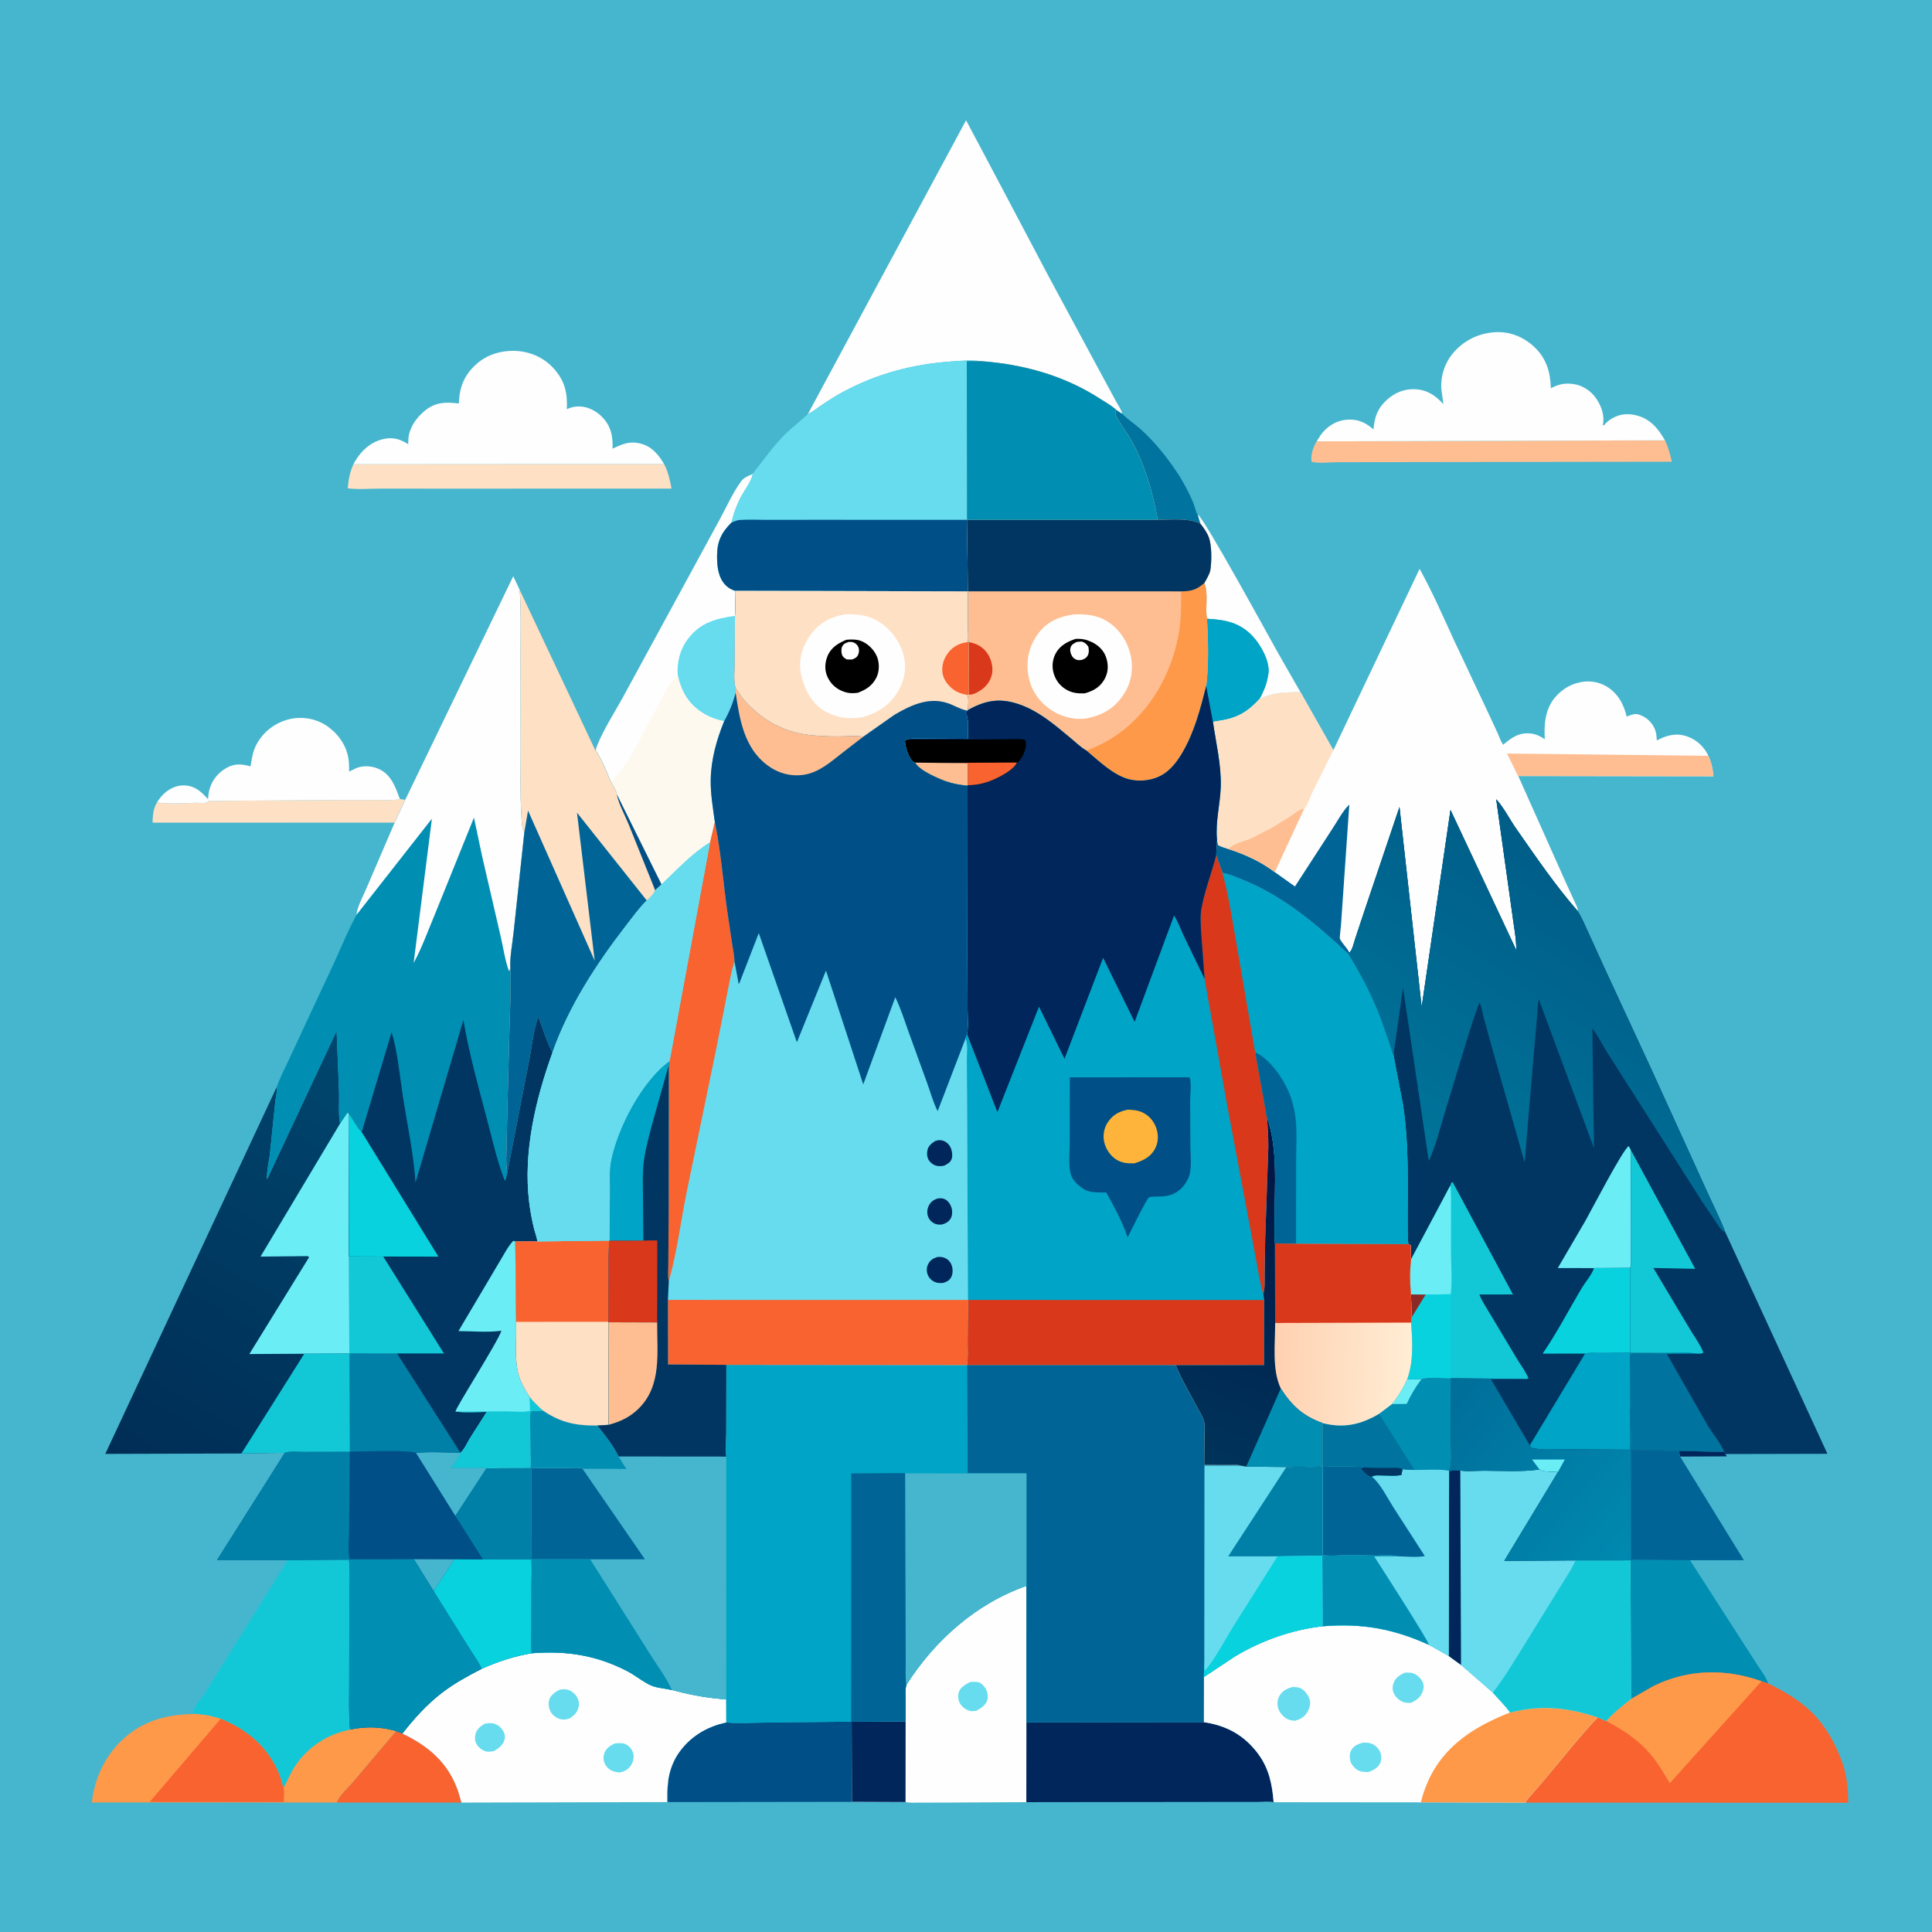 <svg version="1.1" xmlns="http://www.w3.org/2000/svg" style="display: block;" viewBox="0 0 2048 2048" width="1024" height="1024">
<defs>
	<linearGradient id="Gradient1" gradientUnits="userSpaceOnUse" x1="151.952" y1="1561.12" x2="404.51" y2="1127.86">
		<stop class="stop0" offset="0" stop-opacity="1" stop-color="rgb(0,45,85)"/>
		<stop class="stop1" offset="1" stop-opacity="1" stop-color="rgb(0,70,110)"/>
	</linearGradient>
	<linearGradient id="Gradient2" gradientUnits="userSpaceOnUse" x1="1523.98" y1="1481.23" x2="1727.59" y2="1649.07">
		<stop class="stop0" offset="0" stop-opacity="1" stop-color="rgb(0,110,153)"/>
		<stop class="stop1" offset="1" stop-opacity="1" stop-color="rgb(0,137,176)"/>
	</linearGradient>
	<linearGradient id="Gradient3" gradientUnits="userSpaceOnUse" x1="1736.76" y1="957.056" x2="1541.71" y2="1242.27">
		<stop class="stop0" offset="0" stop-opacity="1" stop-color="rgb(0,93,136)"/>
		<stop class="stop1" offset="1" stop-opacity="1" stop-color="rgb(0,116,154)"/>
	</linearGradient>
	<linearGradient id="Gradient4" gradientUnits="userSpaceOnUse" x1="1351.38" y1="1452.99" x2="1493.6" y2="1457.78">
		<stop class="stop0" offset="0" stop-opacity="1" stop-color="rgb(255,209,177)"/>
		<stop class="stop1" offset="1" stop-opacity="1" stop-color="rgb(255,237,212)"/>
	</linearGradient>
	<linearGradient id="Gradient5" gradientUnits="userSpaceOnUse" x1="1386.28" y1="1224.05" x2="1270.4" y2="1547.92">
		<stop class="stop0" offset="0" stop-opacity="1" stop-color="rgb(1,21,69)"/>
		<stop class="stop1" offset="1" stop-opacity="1" stop-color="rgb(0,52,90)"/>
	</linearGradient>
</defs>
<path transform="translate(0,0)" fill="rgb(70,182,206)" d="M -0 -0 L 2048 0 L 2048 2048 L -0 2048 L -0 -0 z"/>
<path transform="translate(0,0)" fill="rgb(0,38,91)" d="M 1779.69 1538.02 L 1827.68 1539.09 L 1829.01 1541.33 L 1830.5 1543.8 L 1780.96 1544 L 1779.69 1538.02 z"/>
<path transform="translate(0,0)" fill="rgb(0,115,158)" d="M 1183.04 434.281 L 1189.5 438.582 L 1190.23 439.329 C 1196.1 444.995 1203.24 449.654 1209.34 455.162 C 1223.83 468.245 1236.45 483.995 1247.33 500.167 C 1254.13 510.265 1260.22 521.769 1264.93 533.005 C 1265.91 535.349 1268.04 544.164 1269.67 545.523 L 1272.55 555.197 C 1260.25 548.779 1241.03 551.071 1227.25 551.07 C 1222.05 522.557 1214.06 493.475 1199.89 468 C 1194.84 458.926 1188.27 450.604 1183.36 441.655 C 1181.73 438.694 1182.19 437.461 1183.04 434.281 z"/>
<path transform="translate(0,0)" fill="rgb(254,254,254)" d="M 1269.67 545.523 C 1275.88 548.024 1345.74 676.136 1354.69 692.04 L 1378.58 733.743 C 1364.49 733.944 1351.48 733.578 1338.4 739.67 C 1336.58 740.515 1337.39 740.186 1335.25 740.813 C 1339.23 733.335 1342.41 726.295 1343.91 717.878 L 1344.24 716 L 1344.68 713.301 C 1345.92 700.509 1336.65 684.13 1328.51 675.107 C 1314.87 660 1298.95 656.877 1279.45 655.898 C 1277.2 643.811 1281.32 629.762 1276.63 618.119 C 1278.69 614.184 1282.29 608.725 1283 604.312 C 1284.46 595.319 1284.64 578.622 1281.54 570.013 C 1279.51 564.389 1276.14 559.876 1272.55 555.197 L 1269.67 545.523 z"/>
<path transform="translate(0,0)" fill="rgb(0,164,198)" d="M 1279.45 655.898 C 1298.95 656.877 1314.87 660 1328.51 675.107 C 1336.65 684.13 1345.92 700.509 1344.68 713.301 L 1344.24 716 L 1343.91 717.878 C 1342.41 726.295 1339.23 733.335 1335.25 740.813 C 1325.44 751.514 1316.49 758.453 1302.22 762.167 C 1296.83 763.571 1291.25 764.138 1285.79 765.276 L 1278.65 727.192 C 1281.4 704.313 1280.72 678.931 1279.45 655.898 z"/>
<path transform="translate(0,0)" fill="rgb(248,99,48)" d="M 419.843 1835.05 L 426.579 1837.64 C 454.385 1850.93 474.908 1868.39 485.48 1898.2 L 489.228 1910.81 L 356.998 1910.75 L 357.295 1909.95 C 359.214 1903.71 369.255 1894.69 373.667 1889.53 L 419.843 1835.05 z"/>
<path transform="translate(0,0)" fill="rgb(254,224,196)" d="M 423.892 846.996 L 429.493 847.862 L 418.305 872.003 L 162.337 872.086 L 161.692 871.312 C 162.067 863.687 162.417 857.233 166.499 850.509 C 179.173 852.62 195.315 851.221 208.299 850.983 C 210.874 850.936 216.976 851.562 219 850.656 C 220.861 849.823 220.009 849.024 222.5 848.991 L 359.806 848.057 L 400.241 847.997 C 407.839 847.981 416.508 848.776 423.892 846.996 z"/>
<path transform="translate(0,0)" fill="rgb(254,190,145)" d="M 1764.92 466.752 C 1768.5 474.223 1770.43 481.407 1772.23 489.459 L 1487.92 489.856 L 1418.16 489.938 C 1410.28 489.947 1397.72 491.553 1390.4 489.5 C 1388.92 483.106 1392.03 474.136 1395.22 468.641 L 1395.77 467.837 L 1764.92 466.752 z"/>
<path transform="translate(0,0)" fill="rgb(254,224,196)" d="M 374.668 492.094 L 703.925 491.866 C 708.297 499.982 710.234 508.947 711.82 517.955 L 471.839 517.989 L 402.221 517.957 C 391.446 517.952 379.239 519.051 368.621 517.633 C 369.463 508.381 370.725 500.588 374.668 492.094 z"/>
<path transform="translate(0,0)" fill="rgb(0,101,150)" d="M 1728.95 1536.82 L 1779.69 1538.02 L 1780.96 1544 L 1848.59 1653.88 L 1791.48 1653.94 L 1729.09 1653.72 L 1728.95 1536.82 z"/>
<path transform="translate(0,0)" fill="rgb(254,254,254)" d="M 166.499 850.509 C 168.561 847.13 170.831 844.263 173.688 841.506 C 179.336 836.055 187.291 832.257 195.281 832.553 C 206.735 832.977 213.173 839.088 220.488 847.087 C 220.834 843.394 221.238 839.574 222.301 836.01 C 225.144 826.474 231.538 818.769 240.211 813.949 C 249.021 809.053 256.362 809.866 265.562 812.358 C 266.875 804.795 267.736 797.472 271.199 790.5 C 277.537 777.74 288.649 768.242 302.14 763.675 C 314.908 759.352 329.24 760.279 341.28 766.427 C 353.255 772.541 363.812 784.425 367.757 797.38 L 368.228 799 C 370.121 805.348 370.055 811.282 370.053 817.852 L 374.72 815.666 L 378.172 814.029 C 385.806 811.122 395.165 811.97 402.434 815.551 C 414.988 821.734 419.34 834.827 423.892 846.996 C 416.508 848.776 407.839 847.981 400.241 847.997 L 359.806 848.057 L 222.5 848.991 C 220.009 849.024 220.861 849.823 219 850.656 C 216.976 851.562 210.874 850.936 208.299 850.983 C 195.315 851.221 179.173 852.62 166.499 850.509 z"/>
<path transform="translate(0,0)" fill="rgb(0,142,178)" d="M 1729.09 1653.72 L 1791.48 1653.94 L 1845.72 1738.23 L 1863.95 1766.49 C 1867.56 1772.02 1872.32 1778.19 1874.32 1784.51 L 1867.24 1782.16 C 1828.9 1768.7 1790.03 1769.27 1753.16 1787.08 L 1728.92 1801 L 1728.36 1654.04 L 1729.09 1653.72 z"/>
<path transform="translate(0,0)" fill="rgb(0,79,135)" d="M 902.257 1825.01 L 902.792 1825.13 L 903.038 1910.02 L 707.92 1910.29 L 707.878 1892.71 C 708.295 1881.48 712.317 1868.97 718.515 1859.59 C 730.434 1841.55 748.914 1830.13 769.886 1825.88 C 783.531 1827.23 798.312 1826.04 812.084 1826.01 L 902.257 1825.01 z"/>
<path transform="translate(0,0)" fill="rgb(254,254,254)" d="M 374.668 492.094 L 376.05 489.502 C 382.855 477.917 392.4 468.922 405.696 465.578 C 415.364 463.146 423.136 464.997 431.436 470.102 L 432.666 470.873 L 432.973 464.5 C 434.003 452.988 441.751 442.278 450.581 435.186 C 462.112 425.924 472.614 426.197 486.408 427.693 C 486.934 411.766 491.204 399.406 502.76 388.045 C 514.434 376.566 529.446 371.577 545.601 371.949 C 561.135 372.307 576.103 378.721 586.66 390.268 C 598.795 403.543 601.617 416.28 600.901 433.746 C 605.318 431.707 609.244 430.744 614.156 430.827 C 623.294 430.982 632.268 435.703 638.527 442.262 C 647.426 451.59 649.656 461.72 649.364 474.257 L 649.322 475.672 C 659.798 470.588 667.654 467.165 679.569 470.356 C 691.13 473.452 698.117 482.037 703.925 491.866 L 374.668 492.094 z"/>
<path transform="translate(0,0)" fill="rgb(254,153,73)" d="M 210.311 1816.99 C 218.669 1817.74 226.107 1819.27 234.076 1821.89 C 262.645 1833.65 284.383 1852.07 296.293 1881.14 L 300.574 1894.95 C 304.874 1887.25 307.843 1879.27 312.823 1871.87 C 326.533 1851.49 347.032 1838.22 371.07 1833.39 C 387.18 1830.04 403.998 1830.18 419.843 1835.05 L 373.667 1889.53 C 369.255 1894.69 359.214 1903.71 357.295 1909.95 L 356.998 1910.75 L 97.461 1910.68 C 99.937 1885.91 110.856 1862.41 128.803 1845.1 C 151.705 1823.02 179.367 1816.55 210.311 1816.99 z"/>
<path transform="translate(0,0)" fill="rgb(248,99,48)" d="M 234.076 1821.89 C 262.645 1833.65 284.383 1852.07 296.293 1881.14 L 300.574 1894.95 C 301.625 1899.59 300.834 1905.44 300.745 1910.24 L 158.688 1910.12 L 234.076 1821.89 z"/>
<path transform="translate(0,0)" fill="rgb(0,38,91)" d="M 1088 1825.82 L 1276.06 1825.58 C 1299.95 1829.02 1318.86 1839.3 1333.49 1858.89 C 1345.2 1874.58 1348.57 1891.36 1350.09 1910.43 C 1345.51 1909.15 1337.67 1910.11 1332.77 1910.11 L 1287.13 1910.12 L 1087.93 1910.36 L 1088 1825.82 z"/>
<path transform="translate(0,0)" fill="rgb(254,254,254)" d="M 1395.77 467.837 L 1400.08 461 C 1406.14 452.673 1415.49 446.305 1425.86 445.092 C 1437.38 443.743 1445.94 446.757 1454.78 454.209 L 1455.96 455.217 C 1457.03 441.9 1460.34 432.648 1470.5 423.555 C 1478.88 416.054 1488.95 412.007 1500.24 412.605 C 1512.92 413.276 1521.97 419.344 1530.09 428.526 L 1527.94 413 C 1526.81 398.286 1531.78 383.689 1541.68 372.725 C 1553.06 360.111 1568.57 352.954 1585.59 352.127 C 1600.79 351.389 1615.03 357.227 1626.09 367.498 C 1639.3 379.773 1643.35 394.102 1644 411.532 C 1652.28 407.324 1658.61 405.768 1667.99 407.113 C 1677.64 408.496 1686.31 414.224 1691.86 422.142 C 1697.18 429.737 1701.06 440.136 1699.26 449.381 L 1699.03 450.5 L 1700 451.075 C 1702.54 447.859 1705.7 445.365 1709.24 443.317 C 1717.45 438.574 1726.24 438.049 1735.24 440.46 C 1749.74 444.346 1757.74 454.394 1764.92 466.752 L 1395.77 467.837 z"/>
<path transform="translate(0,0)" fill="rgb(18,200,215)" d="M 305.051 1653.71 L 369.923 1653.32 C 371.52 1667.47 370.365 1682.79 370.325 1697.07 L 370.182 1782.75 C 370.198 1799.56 369.519 1816.66 371.07 1833.39 C 347.032 1838.22 326.533 1851.49 312.823 1871.87 C 307.843 1879.27 304.874 1887.25 300.574 1894.95 L 296.293 1881.14 C 284.383 1852.07 262.645 1833.65 234.076 1821.89 C 226.107 1819.27 218.669 1817.74 210.311 1816.99 C 208.178 1816.45 206.288 1815.97 204.299 1815 C 205.814 1809.08 213.243 1801.13 216.624 1795.62 L 305.051 1653.71 z"/>
<path transform="translate(0,0)" fill="rgb(254,254,254)" d="M 960.776 1786.09 C 990.456 1739.15 1034.95 1699.56 1088.01 1681.16 L 1088 1825.82 L 1087.93 1910.36 L 1002.71 1910.81 L 974.945 1910.86 C 969.989 1910.86 964.74 1911.33 959.9 1910.25 L 903.038 1910.02 L 902.792 1825.13 L 960.003 1824.65 L 959.997 1799.81 C 960.007 1795.3 959.556 1790.45 960.776 1786.09 z"/>
<path transform="translate(0,0)" fill="rgb(102,220,238)" d="M 1028.22 1783.09 C 1030.79 1782.83 1034.49 1782.49 1037 1783.14 C 1040.05 1783.92 1042.79 1786.94 1044.51 1789.49 C 1046.85 1792.96 1047.7 1797.76 1046.65 1801.82 C 1045.17 1807.57 1039.58 1811.05 1034.67 1813.6 L 1030.5 1813.91 C 1025.55 1813.72 1021.14 1810.62 1018.3 1806.73 C 1015.78 1803.29 1015.18 1798.48 1016.17 1794.39 C 1017.53 1788.75 1023.56 1785.59 1028.22 1783.09 z"/>
<path transform="translate(0,0)" fill="rgb(0,38,91)" d="M 902.792 1825.13 L 960.003 1824.65 L 959.9 1910.25 L 903.038 1910.02 L 902.792 1825.13 z"/>
<path transform="translate(0,0)" fill="rgb(254,254,254)" d="M 797.928 502.42 C 796.917 509.955 788.621 520.45 785.015 527.5 C 780.866 535.609 777.365 544.86 775.582 553.79 C 764.53 564.78 760.108 574.156 760.122 589.866 C 760.132 600.894 761.468 613.073 769.994 621.075 C 772.675 623.591 775.737 625.116 779.18 626.28 C 779.218 634.91 780.034 644.278 779.1 652.815 L 778.759 702.537 C 778.733 710.141 777.314 722.246 779.859 729.45 L 779.799 734.126 C 777.314 744.519 772.818 755.278 767.6 764.599 C 759.593 784.289 753.747 805.129 753.381 826.521 C 753.127 841.405 755.76 856.682 757.77 871.405 L 752.728 892.886 C 732.981 905.079 717.91 921.826 701.205 937.583 L 653.8 841.981 C 654.281 839.995 648.765 830.86 647.714 828.901 L 645.908 825.005 C 642.19 815.584 637.156 803.886 631.502 795.551 C 631.669 793.924 631.982 792.779 632.581 791.268 C 639.761 773.141 651.227 755.75 660.601 738.632 L 712.9 642.556 L 762.427 551.582 C 769.782 538.154 776.369 523.143 785.263 510.694 C 788.509 506.151 792.988 504.55 797.928 502.42 z"/>
<path transform="translate(0,0)" fill="rgb(102,220,238)" d="M 718.462 716.245 C 717.255 702.195 720.825 688.41 729.372 677.091 C 742.163 660.153 759.09 655.526 779.1 652.815 L 778.759 702.537 C 778.733 710.141 777.314 722.246 779.859 729.45 L 779.799 734.126 C 777.314 744.519 772.818 755.278 767.6 764.599 C 759.506 762.868 752.036 760.275 745 755.857 C 729.78 746.298 722.487 733.503 718.462 716.245 z"/>
<path transform="translate(0,0)" fill="rgb(254,249,238)" d="M 718.462 716.245 C 722.487 733.503 729.78 746.298 745 755.857 C 752.036 760.275 759.506 762.868 767.6 764.599 C 759.593 784.289 753.747 805.129 753.381 826.521 C 753.127 841.405 755.76 856.682 757.77 871.405 L 752.728 892.886 C 732.981 905.079 717.91 921.826 701.205 937.583 L 653.8 841.981 C 654.281 839.995 648.765 830.86 647.714 828.901 C 656.118 820.214 664.035 809.133 670.223 798.757 L 699.179 745.002 C 702.654 738.479 709.466 722.891 715.871 719.079 C 717.348 718.199 717.624 717.746 718.462 716.245 z"/>
<path transform="translate(0,0)" fill="rgb(248,99,48)" d="M 1728.92 1801 L 1753.16 1787.08 C 1790.03 1769.27 1828.9 1768.7 1867.24 1782.16 L 1874.32 1784.51 C 1889.82 1792.15 1904.79 1800.6 1917.63 1812.34 C 1934.23 1827.53 1945.99 1848.33 1953.27 1869.46 C 1957.95 1883.08 1959.08 1896.71 1959.16 1911.02 L 1617.13 1910.85 C 1618.5 1907.46 1621.52 1904.63 1623.89 1901.9 L 1637.65 1885.93 C 1656.12 1864.07 1673.91 1841.28 1693.59 1820.51 L 1702.54 1824.33 C 1710.6 1815.37 1719.41 1808.31 1728.92 1801 z"/>
<path transform="translate(0,0)" fill="rgb(254,153,73)" d="M 1728.92 1801 L 1753.16 1787.08 C 1790.03 1769.27 1828.9 1768.7 1867.24 1782.16 L 1770.09 1890.27 C 1764.27 1880.92 1758.86 1871.14 1751.99 1862.5 C 1738.51 1845.57 1721.48 1834.26 1702.54 1824.33 C 1710.6 1815.37 1719.41 1808.31 1728.92 1801 z"/>
<path transform="translate(0,0)" fill="rgb(254,254,254)" d="M 563.53 1752.52 C 600.292 1749.6 632.033 1754.46 664.998 1771.5 C 673.49 1775.89 681.656 1782.94 690.154 1786.62 C 696.499 1789.37 705.41 1789.82 712.243 1791.45 C 728.213 1795.73 744.889 1799.18 761.367 1800.64 C 763.693 1800.85 767.753 1801.79 769.809 1801.22 L 769.886 1825.88 C 748.914 1830.13 730.434 1841.55 718.515 1859.59 C 712.317 1868.97 708.295 1881.48 707.878 1892.71 L 707.695 1893.69 C 706.752 1899.2 706.972 1904.71 707.059 1910.28 L 489.228 1910.81 L 485.48 1898.2 C 474.908 1868.39 454.385 1850.93 426.579 1837.64 C 438.73 1821.86 452.614 1806.55 468.455 1794.41 C 481.56 1784.36 496.001 1776.51 510.642 1768.97 C 528.108 1761.16 544.626 1755.72 563.53 1752.52 z"/>
<path transform="translate(0,0)" fill="rgb(102,220,238)" d="M 513.971 1827.14 C 516.827 1826.76 520.242 1826.33 523.087 1826.97 C 527.872 1828.05 531.765 1831.61 533.987 1835.9 C 535.334 1838.5 535.587 1842.02 534.646 1844.79 C 532.835 1850.12 528.116 1853.77 523.356 1856.31 C 521.154 1856.6 518.72 1857.08 516.5 1856.81 C 512.454 1856.32 508.228 1853.33 505.959 1850.03 C 503.501 1846.45 503.02 1842.72 503.988 1838.5 C 505.261 1832.94 509.34 1829.91 513.971 1827.14 z"/>
<path transform="translate(0,0)" fill="rgb(102,220,238)" d="M 651.916 1848.05 C 655.658 1847.86 660.033 1847.3 663.5 1849.06 C 667.202 1850.94 670.036 1854.42 671.211 1858.38 C 672.343 1862.2 671.438 1866.83 669.518 1870.27 C 667.24 1874.36 663.847 1876.85 659.5 1878.32 C 657.533 1878.84 656.051 1878.91 654.062 1878.59 C 648.856 1877.77 645.167 1875.84 642.103 1871.33 C 639.862 1868.04 639.22 1863.48 640.27 1859.62 C 641.949 1853.47 646.455 1850.56 651.916 1848.05 z"/>
<path transform="translate(0,0)" fill="rgb(102,220,238)" d="M 592.377 1791.5 C 595.244 1790.56 597.532 1790.45 600.54 1790.9 C 604.273 1791.46 608.298 1794.23 610.507 1797.26 C 613.145 1800.88 614.337 1804.9 613.365 1809.31 C 612.002 1815.49 608.656 1818.38 603.528 1821.8 C 601.315 1822.33 598.969 1822.95 596.678 1822.77 C 591.797 1822.38 587.373 1819.74 584.5 1815.82 C 581.759 1812.07 580.89 1805.9 582.281 1801.5 C 583.682 1797.07 588.533 1793.7 592.377 1791.5 z"/>
<path transform="translate(0,0)" fill="rgb(254,254,254)" d="M 856.384 438.918 L 1024.08 127.51 L 1058.87 193.098 L 1111.2 292.221 L 1156.62 376.585 L 1182.94 425.299 C 1184.7 428.659 1189.15 435.038 1189.5 438.582 L 1183.04 434.281 C 1178.1 429.794 1171.5 426.184 1165.88 422.55 C 1128.06 398.103 1084.84 386.152 1040.23 382.87 C 1029.7 381.445 1019.61 382.389 1009.08 383.121 C 967.773 385.99 929.594 395.979 893.036 415.763 C 885.02 420.101 877.306 425.107 869.764 430.225 C 865.484 433.13 861.128 436.85 856.384 438.918 z"/>
<path transform="translate(0,0)" fill="rgb(102,220,238)" d="M 856.384 438.918 C 861.128 436.85 865.484 433.13 869.764 430.225 C 877.306 425.107 885.02 420.101 893.036 415.763 C 929.594 395.979 967.773 385.99 1009.08 383.121 C 1019.61 382.389 1029.7 381.445 1040.23 382.87 L 1024.83 382.754 L 1025.03 551.038 L 1026.04 626.859 L 779.18 626.28 C 775.737 625.116 772.675 623.591 769.994 621.075 C 761.468 613.073 760.132 600.894 760.122 589.866 C 760.108 574.156 764.53 564.78 775.582 553.79 C 777.365 544.86 780.866 535.609 785.015 527.5 C 788.621 520.45 796.917 509.955 797.928 502.42 C 798.377 501.393 798.1 501.865 798.919 500.83 C 809.837 487.04 819.478 473.195 832 460.605 C 839.718 452.846 848.542 446.481 856.384 438.918 z"/>
<path transform="translate(0,0)" fill="rgb(0,79,135)" d="M 775.582 553.79 L 776.306 553.514 L 777.522 553.08 C 779.739 552.19 781.629 551.396 784.07 551.209 C 793.124 550.517 802.557 551.048 811.653 551.042 L 862.057 551.017 L 1025.03 551.038 L 1026.04 626.859 L 779.18 626.28 C 775.737 625.116 772.675 623.591 769.994 621.075 C 761.468 613.073 760.132 600.894 760.122 589.866 C 760.108 574.156 764.53 564.78 775.582 553.79 z"/>
<path transform="translate(0,0)" fill="rgb(254,254,254)" d="M 1401.98 1723.93 C 1443.28 1720.48 1477.05 1726.45 1514.68 1743.62 L 1535.68 1755.42 L 1548.73 1764.88 L 1582.46 1794.26 C 1588.53 1801.1 1595.49 1807.9 1600.81 1815.31 C 1633.3 1807.09 1662.14 1809.77 1693.59 1820.51 C 1673.91 1841.28 1656.12 1864.07 1637.65 1885.93 L 1623.89 1901.9 C 1621.52 1904.63 1618.5 1907.46 1617.13 1910.85 L 1506.19 1910.57 L 1350.09 1910.43 C 1348.57 1891.36 1345.2 1874.58 1333.49 1858.89 C 1318.86 1839.3 1299.95 1829.02 1276.06 1825.58 L 1276.16 1777.69 L 1308.85 1756.03 C 1336.52 1739.26 1369.77 1727.4 1401.98 1723.93 z"/>
<path transform="translate(0,0)" fill="rgb(102,220,238)" d="M 1489.17 1773.05 L 1495.5 1773.13 C 1500.54 1773.86 1505.29 1777.91 1507.7 1782.25 C 1509.59 1785.64 1509.47 1789.46 1508.13 1793.04 C 1505.75 1799.42 1501.69 1802.13 1495.81 1805.05 C 1493.4 1805.14 1490.9 1805.23 1488.55 1804.56 C 1484.44 1803.37 1479.96 1799.74 1477.96 1795.91 C 1475.83 1791.84 1475.82 1788.22 1477.26 1783.99 C 1479.15 1778.46 1484.18 1775.41 1489.17 1773.05 z"/>
<path transform="translate(0,0)" fill="rgb(102,220,238)" d="M 1445.54 1847.15 C 1448.15 1847.26 1450.99 1847.39 1453.5 1848.21 C 1457.72 1849.59 1461.88 1853.74 1463.32 1857.96 C 1464.41 1861.16 1464.47 1865.95 1463.02 1869 C 1460.45 1874.42 1455.9 1876.31 1450.59 1878.42 C 1446.94 1878.35 1442.96 1878.45 1439.67 1876.64 C 1436.21 1874.73 1432.26 1870.45 1431.36 1866.5 C 1430.49 1862.73 1430.5 1858.33 1432.57 1854.97 C 1435.59 1850.05 1440.21 1848.51 1445.54 1847.15 z"/>
<path transform="translate(0,0)" fill="rgb(102,220,238)" d="M 1370.53 1788.16 C 1373.08 1788.35 1375.93 1788.45 1378.32 1789.45 C 1382.95 1791.38 1386.63 1796.68 1388.19 1801.3 C 1389.76 1805.93 1388.25 1810.64 1385.9 1814.73 C 1382.66 1820.36 1378.55 1822.37 1372.53 1824.13 C 1370.03 1823.79 1367.25 1823.5 1364.94 1822.42 C 1360.99 1820.57 1356.78 1815.98 1355.29 1811.87 C 1353.57 1807.12 1353.81 1802.07 1356.31 1797.62 C 1359.44 1792.06 1364.7 1789.7 1370.53 1788.16 z"/>
<path transform="translate(0,0)" fill="rgb(254,153,73)" d="M 1600.81 1815.31 C 1633.3 1807.09 1662.14 1809.77 1693.59 1820.51 C 1673.91 1841.28 1656.12 1864.07 1637.65 1885.93 L 1623.89 1901.9 C 1621.52 1904.63 1618.5 1907.46 1617.13 1910.85 L 1506.19 1910.57 C 1507.96 1902.88 1510.66 1895.27 1513.86 1888.06 C 1530.55 1850.36 1563.91 1829.6 1600.81 1815.31 z"/>
<path transform="translate(0,0)" fill="rgb(0,79,135)" d="M 301.93 1539.97 C 307.733 1537.91 316.618 1539.07 322.963 1539.04 L 370.913 1538.93 L 370.627 1434.8 L 420.934 1434.86 L 488.053 1539.97 L 487.35 1541.77 C 485.269 1546.8 481.316 1551.35 478.523 1556.05 L 515.972 1556.07 C 520.309 1556.74 525.544 1556.07 530 1556.05 L 562.054 1555.94 L 563.186 1556.14 L 563.297 1619.42 C 563.356 1630.25 562.471 1642.2 563.778 1652.92 L 563.209 1653.14 C 563.992 1662.6 563.335 1672.45 563.235 1681.96 L 563.081 1728.19 C 563.087 1736.15 562.516 1744.63 563.53 1752.52 C 544.626 1755.72 528.108 1761.16 510.642 1768.97 C 496.001 1776.51 481.56 1784.36 468.455 1794.41 C 452.614 1806.55 438.73 1821.86 426.579 1837.64 L 419.843 1835.05 C 403.998 1830.18 387.18 1830.04 371.07 1833.39 C 369.519 1816.66 370.198 1799.56 370.182 1782.75 L 370.325 1697.07 C 370.365 1682.79 371.52 1667.47 369.923 1653.32 L 305.051 1653.71 L 230.09 1653.67 L 301.93 1539.97 z"/>
<path transform="translate(0,0)" fill="rgb(70,182,206)" d="M 438.744 1652.83 L 481.757 1652.98 L 459.678 1686.66 L 438.744 1652.83 z"/>
<path transform="translate(0,0)" fill="rgb(70,182,206)" d="M 441.014 1540.19 C 456.156 1538.57 472.714 1539.91 488.053 1539.97 L 487.35 1541.77 C 485.269 1546.8 481.316 1551.35 478.523 1556.05 L 515.972 1556.07 L 482.706 1606.92 L 441.014 1540.19 z"/>
<path transform="translate(0,0)" fill="rgb(0,128,167)" d="M 562.054 1555.94 L 563.186 1556.14 L 563.297 1619.42 C 563.356 1630.25 562.471 1642.2 563.778 1652.92 L 563.209 1653.14 L 512.024 1653.11 L 482.706 1606.92 L 515.972 1556.07 C 520.309 1556.74 525.544 1556.07 530 1556.05 L 562.054 1555.94 z"/>
<path transform="translate(0,0)" fill="rgb(8,210,222)" d="M 512.024 1653.11 L 563.209 1653.14 C 563.992 1662.6 563.335 1672.45 563.235 1681.96 L 563.081 1728.19 C 563.087 1736.15 562.516 1744.63 563.53 1752.52 C 544.626 1755.72 528.108 1761.16 510.642 1768.97 C 506.654 1760.66 500.872 1752.86 496.029 1745 L 459.678 1686.66 L 481.757 1652.98 L 512.024 1653.11 z"/>
<path transform="translate(0,0)" fill="rgb(0,142,178)" d="M 370.645 1653.01 L 438.744 1652.83 L 459.678 1686.66 L 496.029 1745 C 500.872 1752.86 506.654 1760.66 510.642 1768.97 C 496.001 1776.51 481.56 1784.36 468.455 1794.41 C 452.614 1806.55 438.73 1821.86 426.579 1837.64 L 419.843 1835.05 C 403.998 1830.18 387.18 1830.04 371.07 1833.39 C 369.519 1816.66 370.198 1799.56 370.182 1782.75 L 370.325 1697.07 C 370.365 1682.79 371.52 1667.47 369.923 1653.32 L 370.645 1653.01 z"/>
<path transform="translate(0,0)" fill="rgb(0,128,167)" d="M 301.93 1539.97 C 307.733 1537.91 316.618 1539.07 322.963 1539.04 L 370.913 1538.93 L 370.627 1434.8 L 420.934 1434.86 L 488.053 1539.97 C 472.714 1539.91 456.156 1538.57 441.014 1540.19 C 435.513 1536.68 380.997 1538.76 370.726 1538.81 L 370.103 1621.65 C 370.092 1630.97 368.368 1644.17 370.645 1653.01 L 369.923 1653.32 L 305.051 1653.71 L 230.09 1653.67 L 301.93 1539.97 z"/>
<path transform="translate(0,0)" fill="rgb(102,220,238)" d="M 1507.17 1461.64 C 1515.33 1459.4 1529.28 1461.03 1538.04 1461.02 L 1537.86 1528.52 C 1537.85 1535.65 1539.66 1553.1 1535.9 1559.02 L 1536.08 1559.66 C 1539.19 1558.08 1544.5 1558.81 1547.98 1558.83 C 1555.55 1560.01 1565.19 1559.01 1572.99 1559.01 C 1591.99 1559.03 1613.15 1560.43 1631.89 1557.71 C 1636.32 1560.74 1645.94 1559.71 1651.53 1560.38 L 1594.58 1654.59 L 1669.98 1654.09 L 1728.36 1654.04 L 1728.92 1801 C 1719.41 1808.31 1710.6 1815.37 1702.54 1824.33 L 1693.59 1820.51 C 1662.14 1809.77 1633.3 1807.09 1600.81 1815.31 C 1595.49 1807.9 1588.53 1801.1 1582.46 1794.26 L 1548.73 1764.88 L 1535.68 1755.42 L 1514.68 1743.62 C 1477.05 1726.45 1443.28 1720.48 1401.98 1723.93 L 1401.68 1649.16 L 1402.09 1648.35 L 1402.08 1554.76 L 1401.86 1554.23 L 1401.9 1508.46 L 1403.42 1508.86 C 1424.88 1514.02 1442.96 1509.95 1461.75 1498.77 L 1475.48 1488.4 C 1482.12 1480.31 1487.43 1471.64 1491.71 1462.11 L 1507.17 1461.64 z"/>
<path transform="translate(0,0)" fill="rgb(0,38,91)" d="M 1536.08 1559.66 C 1539.19 1558.08 1544.5 1558.81 1547.98 1558.83 L 1548.73 1764.88 L 1535.68 1755.42 L 1536.08 1559.66 z"/>
<path transform="translate(0,0)" fill="rgb(18,200,215)" d="M 1669.98 1654.09 L 1728.36 1654.04 L 1728.92 1801 C 1719.41 1808.31 1710.6 1815.37 1702.54 1824.33 L 1693.59 1820.51 C 1662.14 1809.77 1633.3 1807.09 1600.81 1815.31 C 1595.49 1807.9 1588.53 1801.1 1582.46 1794.26 C 1594.07 1779.4 1604.21 1762.3 1614.23 1746.3 L 1652.06 1685.08 C 1657.9 1675.22 1665.74 1664.62 1669.98 1654.09 z"/>
<path transform="translate(0,0)" fill="rgb(102,220,238)" d="M 1507.17 1461.64 C 1515.33 1459.4 1529.28 1461.03 1538.04 1461.02 L 1537.86 1528.52 C 1537.85 1535.65 1539.66 1553.1 1535.9 1559.02 L 1536.08 1559.66 L 1535.68 1755.42 L 1514.68 1743.62 C 1477.05 1726.45 1443.28 1720.48 1401.98 1723.93 L 1401.68 1649.16 L 1402.09 1648.35 L 1402.08 1554.76 L 1401.86 1554.23 L 1401.9 1508.46 L 1403.42 1508.86 C 1424.88 1514.02 1442.96 1509.95 1461.75 1498.77 L 1475.48 1488.4 C 1482.12 1480.31 1487.43 1471.64 1491.71 1462.11 L 1507.17 1461.64 z"/>
<path transform="translate(0,0)" fill="rgb(0,142,178)" d="M 1402.09 1648.35 C 1411.1 1649.83 1421.68 1648.45 1430.87 1648.37 L 1458.58 1648.96 C 1465.73 1648.91 1474.63 1647.87 1481.56 1649.76 L 1456.67 1649.8 C 1464.17 1661.62 1514.49 1739.45 1514.68 1743.62 C 1477.05 1726.45 1443.28 1720.48 1401.98 1723.93 L 1401.68 1649.16 L 1402.09 1648.35 z"/>
<path transform="translate(0,0)" fill="rgb(0,101,150)" d="M 1402.08 1554.76 C 1407.34 1554.49 1443.68 1553.89 1445.79 1555.48 L 1442.32 1556.24 C 1444.85 1560 1448.73 1563.96 1452.98 1565.65 L 1454.15 1565.24 C 1463.19 1572.43 1470.82 1588.11 1477.17 1598.05 L 1510.37 1649.48 C 1501.75 1651.23 1490.48 1649.81 1481.56 1649.76 C 1474.63 1647.87 1465.73 1648.91 1458.58 1648.96 L 1430.87 1648.37 C 1421.68 1648.45 1411.1 1649.83 1402.09 1648.35 L 1402.08 1554.76 z"/>
<path transform="translate(0,0)" fill="rgb(0,142,178)" d="M 1507.17 1461.64 C 1515.33 1459.4 1529.28 1461.03 1538.04 1461.02 L 1537.86 1528.52 C 1537.85 1535.65 1539.66 1553.1 1535.9 1559.02 C 1524.7 1557.08 1510.97 1558.33 1499.47 1558.2 C 1495.14 1558.15 1491.03 1558.07 1486.75 1557.35 L 1485.5 1563.51 C 1479.03 1564.93 1471.04 1564 1464.38 1564.02 C 1460.85 1564.03 1457.35 1563.51 1454.15 1565.24 L 1452.98 1565.65 C 1448.73 1563.96 1444.85 1560 1442.32 1556.24 L 1445.79 1555.48 C 1443.68 1553.89 1407.34 1554.49 1402.08 1554.76 L 1401.86 1554.23 L 1401.9 1508.46 L 1403.42 1508.86 C 1424.88 1514.02 1442.96 1509.95 1461.75 1498.77 L 1475.48 1488.4 C 1482.12 1480.31 1487.43 1471.64 1491.71 1462.11 L 1507.17 1461.64 z"/>
<path transform="translate(0,0)" fill="rgb(107,237,246)" d="M 1491.71 1462.11 L 1507.17 1461.64 L 1506.36 1462.66 C 1500.46 1470.3 1495.22 1479.42 1491.17 1488.18 L 1475.48 1488.4 C 1482.12 1480.31 1487.43 1471.64 1491.71 1462.11 z"/>
<path transform="translate(0,0)" fill="rgb(0,115,158)" d="M 1401.9 1508.46 L 1403.42 1508.86 C 1424.88 1514.02 1442.96 1509.95 1461.75 1498.77 L 1499.47 1558.2 C 1495.14 1558.15 1491.03 1558.07 1486.75 1557.35 L 1485.5 1563.51 C 1479.03 1564.93 1471.04 1564 1464.38 1564.02 C 1460.85 1564.03 1457.35 1563.51 1454.15 1565.24 L 1452.98 1565.65 C 1448.73 1563.96 1444.85 1560 1442.32 1556.24 L 1445.79 1555.48 C 1443.68 1553.89 1407.34 1554.49 1402.08 1554.76 L 1401.86 1554.23 L 1401.9 1508.46 z"/>
<path transform="translate(0,0)" fill="rgb(0,54,97)" d="M 1445.79 1555.48 C 1454.57 1556.13 1463.31 1556.05 1472.1 1556.07 C 1476.77 1556.09 1482.47 1555.3 1486.75 1557.35 L 1485.5 1563.51 C 1479.03 1564.93 1471.04 1564 1464.38 1564.02 C 1460.85 1564.03 1457.35 1563.51 1454.15 1565.24 L 1452.98 1565.65 C 1448.73 1563.96 1444.85 1560 1442.32 1556.24 L 1445.79 1555.48 z"/>
<path transform="translate(0,0)" fill="url(#Gradient1)" d="M 293.576 1151.74 L 293.621 1153.32 C 293.67 1158.38 292.139 1163.8 291.697 1168.9 L 286.016 1224 C 284.88 1232.35 282.604 1241.91 283.027 1250.31 L 356.821 1092.86 L 359.457 1158.46 C 359.758 1168.68 358.486 1181.1 360.504 1190.97 L 368.337 1179.33 L 370.137 1181.07 L 369.903 1331.29 L 370.083 1331.84 L 406.363 1331.96 L 470.801 1434.85 L 420.934 1434.86 L 370.627 1434.8 L 370.913 1538.93 L 322.963 1539.04 C 316.618 1539.07 307.733 1537.91 301.93 1539.97 L 255.895 1540.77 L 111.609 1541.19 L 293.576 1151.74 z"/>
<path transform="translate(0,0)" fill="rgb(107,237,246)" d="M 360.504 1190.97 L 368.337 1179.33 L 370.137 1181.07 L 369.903 1331.29 L 370.083 1331.84 L 370.293 1434.8 L 322.566 1435.01 L 264.307 1435.35 L 327.623 1332.77 L 326.235 1331.54 L 276.161 1332.04 L 360.504 1190.97 z"/>
<path transform="translate(0,0)" fill="rgb(18,200,215)" d="M 370.083 1331.84 L 406.363 1331.96 L 470.801 1434.85 L 420.934 1434.86 L 370.627 1434.8 L 370.913 1538.93 L 322.963 1539.04 C 316.618 1539.07 307.733 1537.91 301.93 1539.97 L 255.895 1540.77 L 322.566 1435.01 L 370.293 1434.8 L 370.083 1331.84 z"/>
<path transform="translate(0,0)" fill="rgb(254,190,145)" d="M 1025.03 551.038 L 1024.83 382.754 L 1040.23 382.87 C 1084.84 386.152 1128.06 398.103 1165.88 422.55 C 1171.5 426.184 1178.1 429.794 1183.04 434.281 C 1182.19 437.461 1181.73 438.694 1183.36 441.655 C 1188.27 450.604 1194.84 458.926 1199.89 468 C 1214.06 493.475 1222.05 522.557 1227.25 551.07 C 1241.03 551.071 1260.25 548.779 1272.55 555.197 C 1276.14 559.876 1279.51 564.389 1281.54 570.013 C 1284.64 578.622 1284.46 595.319 1283 604.312 C 1282.29 608.725 1278.69 614.184 1276.63 618.119 C 1281.32 629.762 1277.2 643.811 1279.45 655.898 C 1280.72 678.931 1281.4 704.313 1278.65 727.192 C 1272.5 751.568 1266.1 776.266 1253.26 798.104 C 1248.13 806.823 1241.51 815.621 1232.75 820.982 C 1222.37 827.333 1208.66 829.091 1196.86 826.123 C 1180.27 821.951 1164.36 806.298 1151.55 795.564 C 1146.15 792.637 1140.23 786.89 1135.46 782.932 C 1117.56 768.062 1099.46 752.155 1076.61 745.444 C 1057.33 739.784 1043.05 743.329 1025.98 752.675 C 1026.07 748.652 1027.39 739.708 1025.1 736.531 L 1027.04 736.049 L 1026.95 680.669 L 1025.84 680.68 C 1026.69 675.382 1026.02 669.091 1026.02 663.679 L 1026.04 626.859 L 1025.03 551.038 z"/>
<path transform="translate(0,0)" fill="rgb(218,56,26)" d="M 1026.95 680.669 C 1035.17 682.105 1041.72 685.523 1046.61 692.5 C 1050.7 698.348 1052.93 707.006 1051.65 714.098 C 1050.27 721.649 1045.47 728.059 1039 732.074 C 1035.54 734.223 1031.88 736.345 1027.73 736.384 L 1027.04 736.049 L 1026.95 680.669 z"/>
<path transform="translate(0,0)" fill="rgb(254,254,254)" d="M 1137.84 651.361 C 1150.37 650.7 1163.03 651.884 1173.9 658.774 C 1186.8 666.946 1195.39 680.202 1198.6 695.01 C 1201.66 709.135 1199.14 724.354 1190.97 736.404 C 1180.7 751.568 1168.18 758.435 1150.57 761.78 C 1137.09 763.126 1123.62 759.441 1112.64 751.5 C 1099.92 742.299 1092.12 729.892 1089.82 714.25 C 1087.52 698.607 1091.39 683.648 1101 670.984 C 1110.37 658.616 1122.92 653.605 1137.84 651.361 z"/>
<path transform="translate(0,0)" fill="rgb(0,0,0)" d="M 1140.42 677.21 C 1146.18 676.903 1151.18 677.807 1156.5 680.211 C 1163.93 683.569 1170.06 689.238 1172.63 697.132 C 1175.18 704.988 1174.91 712.76 1170.79 720.067 C 1166.05 728.49 1158.79 732.507 1149.85 734.994 C 1143.61 735.213 1137.6 734.813 1131.94 731.903 C 1124.45 728.051 1119.42 722.004 1116.98 713.943 C 1114.77 706.654 1115.61 698.9 1119.29 692.236 C 1123.71 684.221 1132.01 679.797 1140.42 677.21 z"/>
<path transform="translate(0,0)" fill="rgb(254,254,254)" d="M 1141.3 680.5 C 1143.14 680.158 1145.13 680.213 1147 680.123 C 1150.46 681.581 1151.54 682.403 1153.67 685.5 C 1154.26 688.8 1154.66 691.353 1153.19 694.5 C 1151.77 697.525 1149.83 698.257 1146.97 699.5 C 1145.48 699.701 1143.65 699.924 1142.14 699.624 C 1140.18 699.233 1137.77 697.669 1136.69 695.967 C 1134.9 693.158 1133.74 689.269 1134.98 686 C 1136.18 682.842 1138.56 682.013 1141.3 680.5 z"/>
<path transform="translate(0,0)" fill="rgb(254,153,73)" d="M 1276.63 618.119 C 1281.32 629.762 1277.2 643.811 1279.45 655.898 C 1280.72 678.931 1281.4 704.313 1278.65 727.192 C 1272.5 751.568 1266.1 776.266 1253.26 798.104 C 1248.13 806.823 1241.51 815.621 1232.75 820.982 C 1222.37 827.333 1208.66 829.091 1196.86 826.123 C 1180.27 821.951 1164.36 806.298 1151.55 795.564 C 1163.61 791.309 1174.48 785.701 1184.93 778.317 C 1219.84 753.659 1241.8 714.038 1249.4 672.5 C 1252.17 657.336 1252.08 642.231 1252.04 626.88 C 1262.88 626.859 1268.45 625.135 1276.63 618.119 z"/>
<path transform="translate(0,0)" fill="rgb(0,54,97)" d="M 1227.25 551.07 C 1241.03 551.071 1260.25 548.779 1272.55 555.197 C 1276.14 559.876 1279.51 564.389 1281.54 570.013 C 1284.64 578.622 1284.46 595.319 1283 604.312 C 1282.29 608.725 1278.69 614.184 1276.63 618.119 C 1268.45 625.135 1262.88 626.859 1252.04 626.88 L 1026.04 626.859 L 1025.03 551.038 L 1227.25 551.07 z"/>
<path transform="translate(0,0)" fill="rgb(0,142,178)" d="M 1025.03 551.038 L 1024.83 382.754 L 1040.23 382.87 C 1084.84 386.152 1128.06 398.103 1165.88 422.55 C 1171.5 426.184 1178.1 429.794 1183.04 434.281 C 1182.19 437.461 1181.73 438.694 1183.36 441.655 C 1188.27 450.604 1194.84 458.926 1199.89 468 C 1214.06 493.475 1222.05 522.557 1227.25 551.07 L 1025.03 551.038 z"/>
<path transform="translate(0,0)" fill="rgb(254,254,254)" d="M 1413.41 795.279 L 1504.84 602.998 C 1518.12 626.946 1529.26 652.38 1540.65 677.262 L 1577.05 754.539 L 1587.84 777.752 C 1589.46 781.327 1591.01 786.438 1593.51 789.416 C 1602.06 782.035 1610.28 776.279 1622.29 777.504 C 1628.08 778.094 1632.81 780.428 1637.61 783.557 C 1636.46 768.461 1637.99 751.663 1648.2 739.534 C 1656.43 729.75 1667.24 723.652 1680.02 722.482 C 1690.52 721.522 1701.08 725.044 1709.01 731.993 C 1717.42 739.374 1721.72 748.925 1724.35 759.598 C 1731.76 756.945 1733.86 755.437 1741.32 759.102 C 1747.67 762.219 1752.9 768.19 1754.94 775 C 1755.88 778.133 1756.1 781.644 1756.3 784.902 C 1766.76 779.37 1776.41 776.709 1788.12 780.528 C 1797.56 783.607 1805.81 790.889 1810.25 799.777 L 1810.93 801.21 C 1814.18 808.309 1815.65 815.126 1816.29 822.9 L 1609.43 822.609 L 1660.99 938.048 L 1669.73 957.103 C 1670.96 959.782 1672.81 962.807 1672.42 965.818 C 1648.28 938.108 1628.09 908.256 1607.03 878.191 C 1600.24 868.489 1593.93 855.845 1586.05 847.265 L 1602.95 967.93 C 1604.46 980.549 1607.47 994.537 1607.33 1007.21 L 1537.59 858.568 L 1507.03 1067.5 L 1483.51 855.49 L 1446.83 964.264 L 1436.52 995.284 C 1434.95 1000.06 1433.87 1006.39 1430.43 1009.9 L 1429.35 1011.61 C 1395.91 980.343 1361.77 951.064 1318.99 933.442 C 1311.56 930.384 1303.8 926.868 1295.89 925.379 L 1289.16 906.636 L 1290.04 889.924 C 1288.29 870.313 1293.47 853.007 1294.04 833.748 C 1294.71 811.052 1289 787.702 1285.79 765.276 C 1291.25 764.138 1296.83 763.571 1302.22 762.167 C 1316.49 758.453 1325.44 751.514 1335.25 740.813 C 1337.39 740.186 1336.58 740.515 1338.4 739.67 C 1351.48 733.578 1364.49 733.944 1378.58 733.743 L 1413.41 795.279 z"/>
<path transform="translate(0,0)" fill="rgb(254,190,145)" d="M 1609.43 822.609 C 1607.87 820.744 1606.78 817.553 1605.66 815.3 L 1597.42 798.765 L 1810.93 801.21 C 1814.18 808.309 1815.65 815.126 1816.29 822.9 L 1609.43 822.609 z"/>
<path transform="translate(0,0)" fill="rgb(0,101,150)" d="M 1351.27 924.432 L 1372.7 939.687 L 1412.73 877.972 C 1417.91 870.138 1423.6 859.223 1430.32 852.894 L 1421.41 981.767 C 1421.31 983.904 1419.76 994.029 1420.45 995.437 C 1422.92 1000.43 1427.86 1004.45 1430.43 1009.9 L 1429.35 1011.61 C 1395.91 980.343 1361.77 951.064 1318.99 933.442 C 1311.56 930.384 1303.8 926.868 1295.89 925.379 L 1289.16 906.636 L 1290.04 889.924 L 1291.27 895.804 C 1294.65 897.63 1298.42 898.691 1302.06 899.91 C 1319.28 905.355 1336.92 913.353 1351.27 924.432 z"/>
<path transform="translate(0,0)" fill="rgb(254,224,196)" d="M 1378.58 733.743 L 1413.41 795.279 L 1391.55 839.094 C 1389.89 842.629 1385.43 855.015 1382.48 857.179 L 1351.27 924.432 C 1336.92 913.353 1319.28 905.355 1302.06 899.91 C 1298.42 898.691 1294.65 897.63 1291.27 895.804 L 1290.04 889.924 C 1288.29 870.313 1293.47 853.007 1294.04 833.748 C 1294.71 811.052 1289 787.702 1285.79 765.276 C 1291.25 764.138 1296.83 763.571 1302.22 762.167 C 1316.49 758.453 1325.44 751.514 1335.25 740.813 C 1337.39 740.186 1336.58 740.515 1338.4 739.67 C 1351.48 733.578 1364.49 733.944 1378.58 733.743 z"/>
<path transform="translate(0,0)" fill="rgb(254,190,145)" d="M 1302.06 899.91 C 1308.18 893.505 1319.45 892.138 1327.52 888.234 L 1349.3 876.961 L 1368.13 865.184 C 1372.67 862.065 1376.94 858.177 1382.48 857.179 L 1351.27 924.432 C 1336.92 913.353 1319.28 905.355 1302.06 899.91 z"/>
<path transform="translate(0,0)" fill="rgb(0,101,150)" d="M 1025 1447.03 L 1246.22 1447.03 C 1252.37 1462.15 1261.19 1476.68 1268.72 1491.19 C 1271.31 1496.18 1275.77 1502.59 1276.63 1508.13 C 1277.38 1512.92 1276.86 1518.47 1276.83 1523.33 L 1276.56 1552.84 L 1304.03 1552.86 C 1307.26 1552.86 1311.95 1552.22 1314.78 1553.57 L 1321.05 1554.68 L 1363.66 1555.03 C 1366.78 1555.48 1370.82 1554.64 1374.12 1554.66 C 1383.26 1554.72 1392.8 1555.48 1401.86 1554.23 L 1402.08 1554.76 L 1402.09 1648.35 L 1401.68 1649.16 L 1401.98 1723.93 C 1369.77 1727.4 1336.52 1739.26 1308.85 1756.03 L 1276.16 1777.69 L 1276.06 1825.58 L 1088 1825.82 L 1088.01 1681.16 L 1088.01 1561.97 L 1025.5 1561.93 L 1025 1447.03 z"/>
<path transform="translate(0,0)" fill="rgb(102,220,238)" d="M 1276.6 1760.89 L 1276.77 1553.6 L 1314.78 1553.57 L 1321.05 1554.68 L 1363.66 1555.03 C 1366.78 1555.48 1370.82 1554.64 1374.12 1554.66 C 1383.26 1554.72 1392.8 1555.48 1401.86 1554.23 L 1402.08 1554.76 L 1402.09 1648.35 L 1401.68 1649.16 L 1401.98 1723.93 C 1369.77 1727.4 1336.52 1739.26 1308.85 1756.03 L 1276.16 1777.69 L 1276.6 1760.89 z"/>
<path transform="translate(0,0)" fill="rgb(0,128,167)" d="M 1363.66 1555.03 C 1366.78 1555.48 1370.82 1554.64 1374.12 1554.66 C 1383.26 1554.72 1392.8 1555.48 1401.86 1554.23 L 1402.08 1554.76 L 1402.09 1648.35 L 1401.68 1649.16 L 1354.25 1649.78 L 1301.92 1649.83 L 1363.66 1555.03 z"/>
<path transform="translate(0,0)" fill="rgb(8,210,222)" d="M 1354.25 1649.78 L 1401.68 1649.16 L 1401.98 1723.93 C 1369.77 1727.4 1336.52 1739.26 1308.85 1756.03 L 1276.16 1777.69 L 1276.6 1760.89 C 1276.56 1764.26 1276.22 1767.62 1277.5 1770.8 C 1288.64 1757.65 1297.37 1740.29 1306.43 1725.56 L 1354.25 1649.78 z"/>
<path transform="translate(0,0)" fill="rgb(0,164,198)" d="M 769.955 1446.81 L 1025 1447.03 L 1025.5 1561.93 L 1088.01 1561.97 L 1088.01 1681.16 C 1034.95 1699.56 990.456 1739.15 960.776 1786.09 C 959.556 1790.45 960.007 1795.3 959.997 1799.81 L 960.003 1824.65 L 902.792 1825.13 L 902.257 1825.01 L 812.084 1826.01 C 798.312 1826.04 783.531 1827.23 769.886 1825.88 L 769.809 1801.22 C 767.753 1801.79 763.693 1800.85 761.367 1800.64 C 744.889 1799.18 728.213 1795.73 712.243 1791.45 C 705.41 1789.82 696.499 1789.37 690.154 1786.62 C 681.656 1782.94 673.49 1775.89 664.998 1771.5 C 632.033 1754.46 600.292 1749.6 563.53 1752.52 C 562.516 1744.63 563.087 1736.15 563.081 1728.19 L 563.235 1681.96 C 563.335 1672.45 563.992 1662.6 563.209 1653.14 L 563.778 1652.92 C 562.471 1642.2 563.356 1630.25 563.297 1619.42 L 563.186 1556.14 L 599.607 1556.12 C 605.104 1556.13 612.093 1555.28 617.376 1556.78 L 663.903 1557.25 L 655.635 1543.96 L 769.881 1544.06 C 768.372 1537.18 769.777 1526.36 769.792 1519.11 L 769.955 1446.81 z"/>
<path transform="translate(0,0)" fill="rgb(0,101,150)" d="M 902.257 1825.01 L 902.334 1561.85 L 959.29 1561.52 L 959.686 1585.24 L 960.037 1721.73 L 960.095 1762.33 C 960.109 1770.19 959.692 1778.28 960.776 1786.09 C 959.556 1790.45 960.007 1795.3 959.997 1799.81 L 960.003 1824.65 L 902.792 1825.13 L 902.257 1825.01 z"/>
<path transform="translate(0,0)" fill="rgb(70,182,206)" d="M 1025.5 1561.93 L 1088.01 1561.97 L 1088.01 1681.16 C 1034.95 1699.56 990.456 1739.15 960.776 1786.09 C 959.692 1778.28 960.109 1770.19 960.095 1762.33 L 960.037 1721.73 L 959.686 1585.24 L 959.666 1561.8 L 1025.5 1561.93 z"/>
<path transform="translate(0,0)" fill="rgb(70,182,206)" d="M 655.635 1543.96 L 769.881 1544.06 L 769.809 1801.22 C 767.753 1801.79 763.693 1800.85 761.367 1800.64 C 744.889 1799.18 728.213 1795.73 712.243 1791.45 C 705.41 1789.82 696.499 1789.37 690.154 1786.62 C 681.656 1782.94 673.49 1775.89 664.998 1771.5 C 632.033 1754.46 600.292 1749.6 563.53 1752.52 C 562.516 1744.63 563.087 1736.15 563.081 1728.19 L 563.235 1681.96 C 563.335 1672.45 563.992 1662.6 563.209 1653.14 L 563.778 1652.92 C 562.471 1642.2 563.356 1630.25 563.297 1619.42 L 563.186 1556.14 L 599.607 1556.12 C 605.104 1556.13 612.093 1555.28 617.376 1556.78 L 663.903 1557.25 L 655.635 1543.96 z"/>
<path transform="translate(0,0)" fill="rgb(0,101,150)" d="M 563.186 1556.14 L 599.607 1556.12 C 605.104 1556.13 612.093 1555.28 617.376 1556.78 L 683.692 1652.94 L 625.612 1652.93 L 563.778 1652.92 C 562.471 1642.2 563.356 1630.25 563.297 1619.42 L 563.186 1556.14 z"/>
<path transform="translate(0,0)" fill="rgb(0,142,178)" d="M 563.778 1652.92 L 625.612 1652.93 L 687.192 1750.49 C 695.486 1763.88 705.632 1777.18 712.243 1791.45 C 705.41 1789.82 696.499 1789.37 690.154 1786.62 C 681.656 1782.94 673.49 1775.89 664.998 1771.5 C 632.033 1754.46 600.292 1749.6 563.53 1752.52 C 562.516 1744.63 563.087 1736.15 563.081 1728.19 L 563.235 1681.96 C 563.335 1672.45 563.992 1662.6 563.209 1653.14 L 563.778 1652.92 z"/>
<path transform="translate(0,0)" fill="rgb(0,142,178)" d="M 429.493 847.862 L 544.079 610.673 L 550.945 625.207 L 631.293 795.633 L 631.502 795.551 C 637.156 803.886 642.19 815.584 645.908 825.005 L 647.714 828.901 C 648.765 830.86 654.281 839.995 653.8 841.981 L 701.205 937.583 L 694.548 943.828 C 693.419 947.641 688.706 952.047 685.646 954.594 C 677.542 962.459 670.776 972.02 663.862 980.93 C 632.467 1021.39 602.567 1067.32 585.6 1115.94 C 567.674 1165.5 554.468 1221.44 560.959 1274.43 C 562.097 1283.73 563.826 1292.9 566.018 1302 C 567.092 1306.46 569.127 1311.47 569.648 1315.96 L 646.124 1315.07 C 644.639 1326.29 645.145 1337.89 645.091 1349.2 L 644.926 1401.16 L 644.998 1401.69 L 645.192 1510.38 L 633.202 1511.14 C 640.768 1520.78 650.625 1532.84 655.635 1543.96 L 663.903 1557.25 L 617.376 1556.78 C 612.093 1555.28 605.104 1556.13 599.607 1556.12 L 563.186 1556.14 L 562.054 1555.94 L 530 1556.05 C 525.544 1556.07 520.309 1556.74 515.972 1556.07 L 478.523 1556.05 C 481.316 1551.35 485.269 1546.8 487.35 1541.77 L 488.053 1539.97 L 420.934 1434.86 L 470.801 1434.85 L 406.363 1331.96 L 370.083 1331.84 L 369.903 1331.29 L 370.137 1181.07 L 368.337 1179.33 L 360.504 1190.97 C 358.486 1181.1 359.758 1168.68 359.457 1158.46 L 356.821 1092.86 L 283.027 1250.31 C 282.604 1241.91 284.88 1232.35 286.016 1224 L 291.697 1168.9 C 292.139 1163.8 293.67 1158.38 293.621 1153.32 L 293.576 1151.74 C 296.511 1143.05 301.025 1134.59 304.855 1126.26 L 326.881 1078.98 L 354.563 1019.75 C 362.173 1003.07 369.118 985.972 377.879 969.84 C 378.431 961.547 384.477 950.958 387.752 943.078 L 418.305 872.003 L 429.493 847.862 z"/>
<path transform="translate(0,0)" fill="rgb(254,254,254)" d="M 429.493 847.862 L 544.079 610.673 L 550.945 625.207 C 552.457 647.448 551.787 669.929 551.803 692.216 L 551.92 797.047 C 551.953 819.04 551.251 841.327 552.613 863.275 C 552.931 868.405 552.77 877.662 555.88 881.897 L 544.612 986.869 C 543.357 999.559 540.386 1013.54 540.957 1026.17 L 539.679 1029.71 C 535.27 1018.11 533.526 1004.32 530.619 992.18 L 511.058 907.639 L 502.416 866.746 L 460.663 970.062 C 453.581 986.812 447.198 1004.91 438.474 1020.79 L 457.825 867.879 L 377.879 969.84 C 378.431 961.547 384.477 950.958 387.752 943.078 L 418.305 872.003 L 429.493 847.862 z"/>
<path transform="translate(0,0)" fill="rgb(254,224,196)" d="M 550.945 625.207 L 631.293 795.633 L 631.502 795.551 C 637.156 803.886 642.19 815.584 645.908 825.005 L 647.714 828.901 C 648.765 830.86 654.281 839.995 653.8 841.981 L 701.205 937.583 L 694.548 943.828 C 693.419 947.641 688.706 952.047 685.646 954.594 C 677.542 962.459 670.776 972.02 663.862 980.93 C 632.467 1021.39 602.567 1067.32 585.6 1115.94 C 579.164 1103.46 575.566 1090.93 570.567 1077.93 C 565.349 1092.86 563.72 1110.67 560.565 1126.27 L 537.435 1245.08 L 537.43 1240.52 C 536.016 1232.48 536.906 1224.13 536.971 1215.92 L 538.089 1165.46 L 540.112 1089 C 540.658 1068.17 541.899 1047 540.957 1026.17 C 540.386 1013.54 543.357 999.559 544.612 986.869 L 555.88 881.897 C 552.77 877.662 552.931 868.405 552.613 863.275 C 551.251 841.327 551.953 819.04 551.92 797.047 L 551.803 692.216 C 551.787 669.929 552.457 647.448 550.945 625.207 z"/>
<path transform="translate(0,0)" fill="rgb(0,79,135)" d="M 653.8 841.981 L 701.205 937.583 L 694.548 943.828 L 666.313 873.604 C 662.247 863.582 655.865 852.417 653.8 841.981 z"/>
<path transform="translate(0,0)" fill="rgb(0,101,150)" d="M 555.88 881.897 L 559.737 859.276 L 630.394 1018.35 L 611.636 861.458 L 685.646 954.594 C 677.542 962.459 670.776 972.02 663.862 980.93 C 632.467 1021.39 602.567 1067.32 585.6 1115.94 C 579.164 1103.46 575.566 1090.93 570.567 1077.93 C 565.349 1092.86 563.72 1110.67 560.565 1126.27 L 537.435 1245.08 L 537.43 1240.52 C 536.016 1232.48 536.906 1224.13 536.971 1215.92 L 538.089 1165.46 L 540.112 1089 C 540.658 1068.17 541.899 1047 540.957 1026.17 C 540.386 1013.54 543.357 999.559 544.612 986.869 L 555.88 881.897 z"/>
<path transform="translate(0,0)" fill="rgb(0,54,97)" d="M 537.435 1245.08 L 560.565 1126.27 C 563.72 1110.67 565.349 1092.86 570.567 1077.93 C 575.566 1090.93 579.164 1103.46 585.6 1115.94 C 567.674 1165.5 554.468 1221.44 560.959 1274.43 C 562.097 1283.73 563.826 1292.9 566.018 1302 C 567.092 1306.46 569.127 1311.47 569.648 1315.96 L 646.124 1315.07 C 644.639 1326.29 645.145 1337.89 645.091 1349.2 L 644.926 1401.16 L 644.998 1401.69 L 645.192 1510.38 L 633.202 1511.14 C 640.768 1520.78 650.625 1532.84 655.635 1543.96 L 663.903 1557.25 L 617.376 1556.78 C 612.093 1555.28 605.104 1556.13 599.607 1556.12 L 563.186 1556.14 L 562.054 1555.94 L 530 1556.05 C 525.544 1556.07 520.309 1556.74 515.972 1556.07 L 478.523 1556.05 C 481.316 1551.35 485.269 1546.8 487.35 1541.77 L 488.053 1539.97 L 420.934 1434.86 L 470.801 1434.85 L 406.363 1331.96 L 370.083 1331.84 L 369.903 1331.29 L 370.137 1181.07 C 374.497 1186.83 378.39 1195.05 383.376 1199.95 L 384.041 1198.1 L 415.119 1094.15 C 421.671 1115.45 423.617 1139.94 427.036 1162 C 431.712 1192.19 438.43 1223.17 440.457 1253.58 L 491.222 1081.19 C 497.077 1116.26 506.804 1150.88 515.895 1185.23 C 521.629 1206.9 526.77 1230.2 534.847 1251.07 L 535.764 1251.5 L 537.435 1245.08 z"/>
<path transform="translate(0,0)" fill="rgb(8,210,222)" d="M 370.137 1181.07 C 374.497 1186.83 378.39 1195.05 383.376 1199.95 L 464.751 1332.08 L 406.363 1331.96 L 370.083 1331.84 L 369.903 1331.29 L 370.137 1181.07 z"/>
<path transform="translate(0,0)" fill="rgb(107,237,246)" d="M 531.522 1410.64 C 517.191 1412.66 500.552 1411.08 485.964 1411.03 L 528.611 1339.01 C 533.346 1331.41 538 1321.82 544.049 1315.33 L 546.214 1316.01 L 547.093 1401.2 L 547.184 1412.02 C 547.108 1426.19 545.869 1441.66 549.276 1455.53 C 551.482 1464.52 556.364 1473.05 561.352 1480.75 C 565.78 1486.13 570.42 1490.85 575.733 1495.37 C 594.762 1508.27 610.706 1511.27 633.202 1511.14 C 640.768 1520.78 650.625 1532.84 655.635 1543.96 L 663.903 1557.25 L 617.376 1556.78 C 612.093 1555.28 605.104 1556.13 599.607 1556.12 L 563.186 1556.14 L 562.054 1555.94 L 530 1556.05 C 525.544 1556.07 520.309 1556.74 515.972 1556.07 L 478.523 1556.05 C 481.316 1551.35 485.269 1546.8 487.35 1541.77 L 488.053 1539.97 C 492.16 1536.64 495.237 1529.41 498.069 1524.76 L 515.958 1496.67 C 505.392 1496.76 494.189 1497.63 483.705 1496.43 L 482.871 1496.32 C 482.383 1493.15 527.475 1423.05 531.522 1410.64 z"/>
<path transform="translate(0,0)" fill="rgb(18,200,215)" d="M 561.839 1495.62 L 561.352 1480.75 C 565.78 1486.13 570.42 1490.85 575.733 1495.37 L 562.598 1496.05 C 561.403 1501.44 561.976 1507.35 562.02 1512.84 L 562.299 1542.56 C 562.338 1546.63 562.975 1552.02 562.054 1555.94 L 530 1556.05 C 525.544 1556.07 520.309 1556.74 515.972 1556.07 L 478.523 1556.05 C 481.316 1551.35 485.269 1546.8 487.35 1541.77 L 488.053 1539.97 C 492.16 1536.64 495.237 1529.41 498.069 1524.76 L 515.958 1496.67 C 505.392 1496.76 494.189 1497.63 483.705 1496.43 L 482.871 1496.32 L 535.699 1496.07 C 543.66 1496.07 554.311 1497.35 561.839 1495.62 z"/>
<path transform="translate(0,0)" fill="rgb(0,142,178)" d="M 575.733 1495.37 C 594.762 1508.27 610.706 1511.27 633.202 1511.14 C 640.768 1520.78 650.625 1532.84 655.635 1543.96 L 663.903 1557.25 L 617.376 1556.78 C 612.093 1555.28 605.104 1556.13 599.607 1556.12 L 563.186 1556.14 L 562.054 1555.94 C 562.975 1552.02 562.338 1546.63 562.299 1542.56 L 562.02 1512.84 C 561.976 1507.35 561.403 1501.44 562.598 1496.05 L 575.733 1495.37 z"/>
<path transform="translate(0,0)" fill="rgb(254,224,196)" d="M 646.124 1315.07 C 644.639 1326.29 645.145 1337.89 645.091 1349.2 L 644.926 1401.16 L 644.998 1401.69 L 645.192 1510.38 L 633.202 1511.14 C 610.706 1511.27 594.762 1508.27 575.733 1495.37 C 570.42 1490.85 565.78 1486.13 561.352 1480.75 C 556.364 1473.05 551.482 1464.52 549.276 1455.53 C 545.869 1441.66 547.108 1426.19 547.184 1412.02 L 547.093 1401.2 L 546.214 1316.01 L 569.648 1315.96 L 646.124 1315.07 z"/>
<path transform="translate(0,0)" fill="rgb(248,99,48)" d="M 646.124 1315.07 C 644.639 1326.29 645.145 1337.89 645.091 1349.2 L 644.926 1401.16 L 547.093 1401.2 L 546.214 1316.01 L 569.648 1315.96 L 646.124 1315.07 z"/>
<path transform="translate(0,0)" fill="rgb(0,54,97)" d="M 1430.43 1009.9 C 1433.87 1006.39 1434.95 1000.06 1436.52 995.284 L 1446.83 964.264 L 1483.51 855.49 L 1507.03 1067.5 L 1537.59 858.568 L 1607.33 1007.21 C 1607.47 994.537 1604.46 980.549 1602.95 967.93 L 1586.05 847.265 C 1593.93 855.845 1600.24 868.489 1607.03 878.191 C 1628.09 908.256 1648.28 938.108 1672.42 965.818 C 1677.19 973.458 1680.62 981.881 1684.41 990.033 L 1702.86 1030.54 L 1749.52 1131.27 L 1808.39 1260.56 C 1815.06 1275.57 1822.95 1290.56 1828.77 1305.88 L 1937.15 1541.09 L 1829.01 1541.33 L 1827.68 1539.09 L 1779.69 1538.02 L 1728.95 1536.82 L 1729.09 1653.72 L 1728.36 1654.04 L 1669.98 1654.09 L 1594.58 1654.59 L 1651.53 1560.38 C 1645.94 1559.71 1636.32 1560.74 1631.89 1557.71 C 1613.15 1560.43 1591.99 1559.03 1572.99 1559.01 C 1565.19 1559.01 1555.55 1560.01 1547.98 1558.83 C 1544.5 1558.81 1539.19 1558.08 1536.08 1559.66 L 1535.9 1559.02 C 1539.66 1553.1 1537.85 1535.65 1537.86 1528.52 L 1538.04 1461.02 C 1529.28 1461.03 1515.33 1459.4 1507.17 1461.64 L 1491.71 1462.11 C 1498.57 1442.7 1497.39 1422.33 1495.74 1402.01 L 1496.5 1396.25 L 1495.7 1372.16 C 1494.51 1360.49 1494.4 1346.56 1495.82 1334.93 L 1495.5 1320.15 L 1493.01 1318.71 C 1491.48 1315.35 1492.45 1262.63 1492.36 1253.5 C 1492.11 1225.79 1491.51 1199.09 1487.29 1171.59 L 1477.15 1118.42 C 1475.03 1114.52 1473.93 1109.53 1472.51 1105.3 L 1463.58 1079.94 C 1454.61 1056.04 1442.75 1033.3 1429.35 1011.61 L 1430.43 1009.9 z"/>
<path transform="translate(0,0)" fill="rgb(107,237,246)" d="M 1689.64 1344.24 L 1651.32 1344.2 L 1680.7 1293.88 C 1687.21 1282.35 1720.32 1218.44 1726.5 1214.93 L 1728.72 1219.02 L 1728.96 1308.81 L 1728.88 1331.77 C 1728.85 1335.58 1729.37 1340.46 1727.99 1344.01 L 1689.64 1344.24 z"/>
<path transform="translate(0,0)" fill="rgb(8,210,222)" d="M 1689.64 1344.24 L 1727.99 1344.01 L 1728.16 1434.03 L 1695.8 1434.28 C 1690.99 1434.31 1684.88 1433.67 1680.25 1434.83 L 1635.26 1434.91 C 1650.28 1413.16 1662.82 1388.79 1676.34 1366.03 C 1680.1 1359.71 1686.83 1351.87 1689.36 1345.21 L 1689.64 1344.24 z"/>
<path transform="translate(0,0)" fill="rgb(0,115,158)" d="M 1728.22 1493.21 L 1728.09 1448.22 C 1728.08 1445.02 1727.09 1437.27 1728.61 1434.65 L 1766.77 1434.96 L 1810.34 1511.21 C 1815.47 1519.89 1824.4 1529.92 1827.68 1539.09 L 1779.69 1538.02 L 1728.95 1536.82 C 1729.8 1527.14 1729.07 1516.78 1729.03 1507.03 C 1729.01 1503.01 1729.77 1496.88 1728.22 1493.21 z"/>
<path transform="translate(0,0)" fill="rgb(0,164,198)" d="M 1728.16 1434.03 L 1772.14 1434.1 C 1780.08 1434.13 1789.79 1433.3 1797.52 1434.84 L 1766.77 1434.96 L 1728.61 1434.65 C 1727.09 1437.27 1728.08 1445.02 1728.09 1448.22 L 1728.22 1493.21 L 1728.25 1536.74 L 1662.08 1536.21 C 1650.03 1536.19 1634.98 1537.67 1623.31 1534.68 L 1621.64 1532.12 L 1680.25 1434.83 C 1684.88 1433.67 1690.99 1434.31 1695.8 1434.28 L 1728.16 1434.03 z"/>
<path transform="translate(0,0)" fill="rgb(18,200,215)" d="M 1728.72 1219.02 L 1797.02 1345.02 L 1752.62 1344.1 L 1790.57 1407.64 C 1795.39 1415.82 1802.39 1425.1 1805.65 1433.84 C 1803.08 1435.49 1800.52 1434.87 1797.52 1434.84 C 1789.79 1433.3 1780.08 1434.13 1772.14 1434.1 L 1728.16 1434.03 L 1727.99 1344.01 C 1729.37 1340.46 1728.85 1335.58 1728.88 1331.77 L 1728.96 1308.81 L 1728.72 1219.02 z"/>
<path transform="translate(0,0)" fill="rgb(18,200,215)" d="M 1537.38 1256.82 L 1538.61 1253.5 L 1539.9 1253.12 L 1603.81 1372.17 L 1568.2 1372.23 C 1571.02 1379.64 1576.25 1387.07 1580.26 1393.97 L 1608.62 1441.37 C 1612.53 1447.7 1617.34 1454.17 1620.25 1461 C 1618.35 1461.91 1618.27 1461.93 1616.32 1461.72 L 1538.04 1461.02 C 1529.28 1461.03 1515.33 1459.4 1507.17 1461.64 L 1491.71 1462.11 C 1498.57 1442.7 1497.39 1422.33 1495.74 1402.01 L 1496.5 1396.25 L 1495.7 1372.16 C 1494.51 1360.49 1494.4 1346.56 1495.82 1334.93 L 1537.38 1256.82 z"/>
<path transform="translate(0,0)" fill="rgb(107,237,246)" d="M 1537.38 1256.82 C 1538.57 1265.49 1538.09 1274.51 1538.1 1283.26 L 1538.09 1326.17 C 1538.08 1340.96 1539.64 1357.46 1537.82 1371.98 L 1511.23 1372.36 L 1495.7 1372.16 C 1494.51 1360.49 1494.4 1346.56 1495.82 1334.93 L 1537.38 1256.82 z"/>
<path transform="translate(0,0)" fill="rgb(8,210,222)" d="M 1511.23 1372.36 L 1537.82 1371.98 L 1538.04 1461.02 C 1529.28 1461.03 1515.33 1459.4 1507.17 1461.64 L 1491.71 1462.11 C 1498.57 1442.7 1497.39 1422.33 1495.74 1402.01 L 1496.5 1396.25 L 1495.7 1372.16 L 1511.23 1372.36 z"/>
<path transform="translate(0,0)" fill="rgb(139,42,36)" d="M 1495.7 1372.16 L 1511.23 1372.36 L 1496.5 1396.25 L 1495.7 1372.16 z"/>
<path transform="translate(0,0)" fill="url(#Gradient2)" d="M 1538.04 1461.02 L 1616.32 1461.72 L 1580.38 1462.03 L 1581.35 1463.51 L 1621.64 1532.12 L 1623.31 1534.68 C 1634.98 1537.67 1650.03 1536.19 1662.08 1536.21 L 1728.25 1536.74 L 1728.22 1493.21 C 1729.77 1496.88 1729.01 1503.01 1729.03 1507.03 C 1729.07 1516.78 1729.8 1527.14 1728.95 1536.82 L 1729.09 1653.72 L 1728.36 1654.04 L 1669.98 1654.09 L 1594.58 1654.59 L 1651.53 1560.38 C 1645.94 1559.71 1636.32 1560.74 1631.89 1557.71 C 1613.15 1560.43 1591.99 1559.03 1572.99 1559.01 C 1565.19 1559.01 1555.55 1560.01 1547.98 1558.83 C 1544.5 1558.81 1539.19 1558.08 1536.08 1559.66 L 1535.9 1559.02 C 1539.66 1553.1 1537.85 1535.65 1537.86 1528.52 L 1538.04 1461.02 z"/>
<path transform="translate(0,0)" fill="rgb(107,237,246)" d="M 1631.89 1557.71 L 1624.06 1547.15 L 1658.76 1547.16 L 1651.53 1560.38 C 1645.94 1559.71 1636.32 1560.74 1631.89 1557.71 z"/>
<path transform="translate(0,0)" fill="url(#Gradient3)" d="M 1430.43 1009.9 C 1433.87 1006.39 1434.95 1000.06 1436.52 995.284 L 1446.83 964.264 L 1483.51 855.49 L 1507.03 1067.5 L 1537.59 858.568 L 1607.33 1007.21 C 1607.47 994.537 1604.46 980.549 1602.95 967.93 L 1586.05 847.265 C 1593.93 855.845 1600.24 868.489 1607.03 878.191 C 1628.09 908.256 1648.28 938.108 1672.42 965.818 C 1677.19 973.458 1680.62 981.881 1684.41 990.033 L 1702.86 1030.54 L 1749.52 1131.27 L 1808.39 1260.56 C 1815.06 1275.57 1822.95 1290.56 1828.77 1305.88 C 1827.6 1305.44 1826.47 1305.05 1825.53 1304.19 C 1822.49 1301.41 1819.99 1296.77 1817.66 1293.34 L 1804.71 1274.29 L 1704.12 1116.36 C 1698.72 1107.78 1694.08 1098.18 1687.96 1090.12 L 1689.66 1216.97 L 1631.25 1059.54 C 1629.83 1064.15 1630.05 1069.95 1629.61 1074.78 L 1626.76 1107 L 1616.17 1232.16 L 1581.22 1109.39 L 1572.8 1078.69 C 1571.47 1073.56 1570.67 1067.45 1568.31 1062.72 C 1562.53 1077.02 1558.28 1091.88 1553.69 1106.59 L 1530.27 1183.88 C 1525.5 1199.5 1521.51 1215.86 1514.56 1230.67 L 1487.26 1047.2 L 1477.15 1118.42 C 1475.03 1114.52 1473.93 1109.53 1472.51 1105.3 L 1463.58 1079.94 C 1454.61 1056.04 1442.75 1033.3 1429.35 1011.61 L 1430.43 1009.9 z"/>
<path transform="translate(0,0)" fill="rgb(0,164,198)" d="M 1278.65 727.192 L 1285.79 765.276 C 1289 787.702 1294.71 811.052 1294.04 833.748 C 1293.47 853.007 1288.29 870.313 1290.04 889.924 L 1289.16 906.636 L 1295.89 925.379 C 1303.8 926.868 1311.56 930.384 1318.99 933.442 C 1361.77 951.064 1395.91 980.343 1429.35 1011.61 C 1442.75 1033.3 1454.61 1056.04 1463.58 1079.94 L 1472.51 1105.3 C 1473.93 1109.53 1475.03 1114.52 1477.15 1118.42 L 1487.29 1171.59 C 1491.51 1199.09 1492.11 1225.79 1492.36 1253.5 C 1492.45 1262.63 1491.48 1315.35 1493.01 1318.71 L 1495.5 1320.15 L 1495.82 1334.93 C 1494.4 1346.56 1494.51 1360.49 1495.7 1372.16 L 1496.5 1396.25 L 1495.74 1402.01 C 1497.39 1422.33 1498.57 1442.7 1491.71 1462.11 C 1487.43 1471.64 1482.12 1480.31 1475.48 1488.4 L 1461.75 1498.77 C 1442.96 1509.95 1424.88 1514.02 1403.42 1508.86 L 1401.9 1508.46 L 1401.86 1554.23 C 1392.8 1555.48 1383.26 1554.72 1374.12 1554.66 C 1370.82 1554.64 1366.78 1555.48 1363.66 1555.03 L 1321.05 1554.68 L 1314.78 1553.57 C 1311.95 1552.22 1307.26 1552.86 1304.03 1552.86 L 1276.56 1552.84 L 1276.83 1523.33 C 1276.86 1518.47 1277.38 1512.92 1276.63 1508.13 C 1275.77 1502.59 1271.31 1496.18 1268.72 1491.19 C 1261.19 1476.68 1252.37 1462.15 1246.22 1447.03 L 1025 1447.03 C 1026.33 1439.38 1025.7 1431.04 1025.7 1423.27 L 1026.05 1378.01 L 1025.22 1180.19 L 1024.85 1123.98 C 1024.79 1117.25 1026.11 1106.75 1023.52 1100.83 C 1023.42 1099.72 1024.7 1097.33 1025.13 1096.2 C 1026.65 1087.99 1025.68 1078.08 1025.64 1069.68 L 1025.41 1017 L 1025.65 832.837 C 1017.75 832.148 1010.1 830.845 1002.6 828.168 C 994.137 825.146 974.033 816.485 970.17 808.392 L 968.492 808.169 C 962.551 802.695 960.196 793.239 959.223 785.529 L 961.122 783.862 C 967.546 782.138 975.869 782.926 982.525 782.911 L 1025.98 783.21 C 1025.97 775.654 1027.28 763.591 1024.2 756.794 L 1023.56 755.519 L 1025.16 753.245 L 1025.98 752.675 C 1043.05 743.329 1057.33 739.784 1076.61 745.444 C 1099.46 752.155 1117.56 768.062 1135.46 782.932 C 1140.23 786.89 1146.15 792.637 1151.55 795.564 C 1164.36 806.298 1180.27 821.951 1196.86 826.123 C 1208.66 829.091 1222.37 827.333 1232.75 820.982 C 1241.51 815.621 1248.13 806.823 1253.26 798.104 C 1266.1 776.266 1272.5 751.568 1278.65 727.192 z"/>
<path transform="translate(0,0)" fill="rgb(218,56,26)" d="M 1289.16 906.636 L 1295.89 925.379 C 1301.43 944.38 1304.47 964.305 1307.99 983.766 L 1330.65 1115.68 L 1342.84 1183.64 C 1343.96 1194.25 1344.51 1204.87 1344.52 1215.54 L 1341.16 1313.9 L 1340.59 1353.24 C 1340.46 1358.97 1341.02 1366.05 1339.12 1371.43 C 1335.32 1359.59 1333.81 1346.51 1331.36 1334.3 L 1314.89 1246.43 L 1300.12 1167.5 L 1276.94 1037.74 L 1273.24 988.198 C 1272.9 979.991 1272.1 971.021 1273.58 962.931 C 1277.1 943.719 1284.4 925.488 1289.16 906.636 z"/>
<path transform="translate(0,0)" fill="rgb(0,79,135)" d="M 1134.04 1142.05 L 1260.88 1142.04 L 1261.4 1143.15 C 1262.99 1149.68 1261.56 1160.85 1261.59 1167.81 L 1261.85 1215.32 C 1261.89 1224.94 1263.75 1240 1259.66 1248.84 L 1259.09 1250 C 1255.79 1256.79 1250.27 1262.97 1243.12 1265.81 L 1242 1266.24 C 1235.74 1268.73 1228.19 1268.32 1221.5 1268.52 L 1219.56 1268.76 C 1218.93 1268.93 1218.27 1269.12 1217.74 1269.5 C 1215.25 1271.31 1198.24 1305.76 1195.4 1311.65 C 1189.81 1295.37 1181.08 1279.11 1172.72 1264.11 C 1165.91 1264.03 1155.38 1264.51 1149.5 1260.91 C 1143.57 1257.28 1136.55 1251.23 1134.91 1244.18 L 1134.68 1243.08 C 1132.53 1233.13 1133.95 1220.42 1133.95 1210.18 L 1134.04 1142.05 z"/>
<path transform="translate(0,0)" fill="rgb(254,180,58)" d="M 1195.63 1176.23 C 1201.27 1176.6 1206.37 1176.86 1211.5 1179.42 C 1218.42 1182.86 1223.51 1188.99 1225.88 1196.33 C 1228.24 1203.6 1227.88 1211.14 1224.25 1217.93 C 1219.49 1226.84 1211.51 1230.34 1202.44 1233.2 C 1195.77 1233.3 1190.21 1233.11 1184.2 1229.71 C 1177.35 1225.83 1172.34 1218.34 1170.53 1210.8 C 1168.8 1203.62 1170.29 1195.62 1174.43 1189.5 C 1179.85 1181.48 1186.45 1178.15 1195.63 1176.23 z"/>
<path transform="translate(0,0)" fill="rgb(218,56,26)" d="M 1026.05 1378.01 L 1339.92 1378.09 L 1339.83 1447 L 1246.22 1447.03 L 1025 1447.03 C 1026.33 1439.38 1025.7 1431.04 1025.7 1423.27 L 1026.05 1378.01 z"/>
<path transform="translate(0,0)" fill="url(#Gradient4)" d="M 1342.84 1183.64 C 1354.88 1217.45 1351.08 1257.33 1351.15 1292.69 C 1351.17 1301.05 1350.66 1309.81 1351.54 1318.11 L 1373.86 1318.26 L 1493.01 1318.71 L 1495.5 1320.15 L 1495.82 1334.93 C 1494.4 1346.56 1494.51 1360.49 1495.7 1372.16 L 1496.5 1396.25 L 1495.74 1402.01 C 1497.39 1422.33 1498.57 1442.7 1491.71 1462.11 C 1487.43 1471.64 1482.12 1480.31 1475.48 1488.4 L 1461.75 1498.77 C 1442.96 1509.95 1424.88 1514.02 1403.42 1508.86 L 1401.9 1508.46 L 1401.86 1554.23 C 1392.8 1555.48 1383.26 1554.72 1374.12 1554.66 C 1370.82 1554.64 1366.78 1555.48 1363.66 1555.03 L 1321.05 1554.68 L 1314.78 1553.57 C 1311.95 1552.22 1307.26 1552.86 1304.03 1552.86 L 1276.56 1552.84 L 1276.83 1523.33 C 1276.86 1518.47 1277.38 1512.92 1276.63 1508.13 C 1275.77 1502.59 1271.31 1496.18 1268.72 1491.19 C 1261.19 1476.68 1252.37 1462.15 1246.22 1447.03 L 1339.83 1447 L 1339.92 1378.09 L 1339.12 1371.43 C 1341.02 1366.05 1340.46 1358.97 1340.59 1353.24 L 1341.16 1313.9 L 1344.52 1215.54 C 1344.51 1204.87 1343.96 1194.25 1342.84 1183.64 z"/>
<path transform="translate(0,0)" fill="rgb(218,56,26)" d="M 1373.86 1318.26 L 1493.01 1318.71 L 1495.5 1320.15 L 1495.82 1334.93 C 1494.4 1346.56 1494.51 1360.49 1495.7 1372.16 L 1496.5 1396.25 L 1495.74 1402.01 L 1351.71 1402.41 L 1351.54 1318.11 L 1373.86 1318.26 z"/>
<path transform="translate(0,0)" fill="url(#Gradient5)" d="M 1342.84 1183.64 C 1354.88 1217.45 1351.08 1257.33 1351.15 1292.69 C 1351.17 1301.05 1350.66 1309.81 1351.54 1318.11 L 1351.71 1402.41 C 1351.74 1424.6 1348.15 1451.5 1357.65 1471.88 C 1369.56 1490.31 1381.19 1501 1401.9 1508.46 L 1401.86 1554.23 C 1392.8 1555.48 1383.26 1554.72 1374.12 1554.66 C 1370.82 1554.64 1366.78 1555.48 1363.66 1555.03 L 1321.05 1554.68 L 1314.78 1553.57 C 1311.95 1552.22 1307.26 1552.86 1304.03 1552.86 L 1276.56 1552.84 L 1276.83 1523.33 C 1276.86 1518.47 1277.38 1512.92 1276.63 1508.13 C 1275.77 1502.59 1271.31 1496.18 1268.72 1491.19 C 1261.19 1476.68 1252.37 1462.15 1246.22 1447.03 L 1339.83 1447 L 1339.92 1378.09 L 1339.12 1371.43 C 1341.02 1366.05 1340.46 1358.97 1340.59 1353.24 L 1341.16 1313.9 L 1344.52 1215.54 C 1344.51 1204.87 1343.96 1194.25 1342.84 1183.64 z"/>
<path transform="translate(0,0)" fill="rgb(0,142,178)" d="M 1357.65 1471.88 C 1369.56 1490.31 1381.19 1501 1401.9 1508.46 L 1401.86 1554.23 C 1392.8 1555.48 1383.26 1554.72 1374.12 1554.66 C 1370.82 1554.64 1366.78 1555.48 1363.66 1555.03 L 1321.05 1554.68 L 1357.65 1471.88 z"/>
<path transform="translate(0,0)" fill="rgb(0,164,198)" d="M 1295.89 925.379 C 1303.8 926.868 1311.56 930.384 1318.99 933.442 C 1361.77 951.064 1395.91 980.343 1429.35 1011.61 C 1442.75 1033.3 1454.61 1056.04 1463.58 1079.94 L 1472.51 1105.3 C 1473.93 1109.53 1475.03 1114.52 1477.15 1118.42 L 1487.29 1171.59 C 1491.51 1199.09 1492.11 1225.79 1492.36 1253.5 C 1492.45 1262.63 1491.48 1315.35 1493.01 1318.71 L 1373.86 1318.26 L 1351.54 1318.11 C 1350.66 1309.81 1351.17 1301.05 1351.15 1292.69 C 1351.08 1257.33 1354.88 1217.45 1342.84 1183.64 L 1330.65 1115.68 L 1307.99 983.766 C 1304.47 964.305 1301.43 944.38 1295.89 925.379 z"/>
<path transform="translate(0,0)" fill="rgb(0,101,150)" d="M 1330.65 1115.68 C 1345.18 1121.51 1359.99 1142.98 1365.86 1156.82 C 1369.73 1165.93 1372.17 1175.54 1373.35 1185.35 C 1375.12 1199.97 1373.95 1215.91 1373.94 1230.67 L 1373.86 1318.26 L 1351.54 1318.11 C 1350.66 1309.81 1351.17 1301.05 1351.15 1292.69 C 1351.08 1257.33 1354.88 1217.45 1342.84 1183.64 L 1330.65 1115.68 z"/>
<path transform="translate(0,0)" fill="rgb(0,38,91)" d="M 1278.65 727.192 L 1285.79 765.276 C 1289 787.702 1294.71 811.052 1294.04 833.748 C 1293.47 853.007 1288.29 870.313 1290.04 889.924 L 1289.16 906.636 C 1284.4 925.488 1277.1 943.719 1273.58 962.931 C 1272.1 971.021 1272.9 979.991 1273.24 988.198 L 1276.94 1037.74 L 1254.42 991.108 C 1251.37 984.576 1248.58 976.431 1244.54 970.545 L 1202.76 1083.21 L 1169.34 1015.34 L 1128.41 1122.34 L 1101.39 1067.1 L 1057.29 1178.91 L 1025.13 1096.2 C 1026.65 1087.99 1025.68 1078.08 1025.64 1069.68 L 1025.41 1017 L 1025.65 832.837 C 1017.75 832.148 1010.1 830.845 1002.6 828.168 C 994.137 825.146 974.033 816.485 970.17 808.392 L 968.492 808.169 C 962.551 802.695 960.196 793.239 959.223 785.529 L 961.122 783.862 C 967.546 782.138 975.869 782.926 982.525 782.911 L 1025.98 783.21 C 1025.97 775.654 1027.28 763.591 1024.2 756.794 L 1023.56 755.519 L 1025.16 753.245 L 1025.98 752.675 C 1043.05 743.329 1057.33 739.784 1076.61 745.444 C 1099.46 752.155 1117.56 768.062 1135.46 782.932 C 1140.23 786.89 1146.15 792.637 1151.55 795.564 C 1164.36 806.298 1180.27 821.951 1196.86 826.123 C 1208.66 829.091 1222.37 827.333 1232.75 820.982 C 1241.51 815.621 1248.13 806.823 1253.26 798.104 C 1266.1 776.266 1272.5 751.568 1278.65 727.192 z"/>
<path transform="translate(0,0)" fill="rgb(0,0,0)" d="M 961.122 783.862 L 1043.55 783.841 L 1069.53 783.597 C 1075.15 783.55 1080.98 783.072 1086.5 784.218 C 1088.4 787.949 1087.41 792.353 1086.15 796.206 C 1084.76 800.485 1082.44 804.481 1079.45 807.829 L 1077.93 808.299 C 1074.71 816.179 1059.52 823.739 1051.95 826.92 C 1043.59 830.431 1035.01 832.302 1025.93 832.331 L 1025.65 832.837 C 1017.75 832.148 1010.1 830.845 1002.6 828.168 C 994.137 825.146 974.033 816.485 970.17 808.392 L 968.492 808.169 C 962.551 802.695 960.196 793.239 959.223 785.529 L 961.122 783.862 z"/>
<path transform="translate(0,0)" fill="rgb(248,99,48)" d="M 999.6 808.709 L 1077.93 808.299 C 1074.71 816.179 1059.52 823.739 1051.95 826.92 C 1043.59 830.431 1035.01 832.302 1025.93 832.331 L 1025.96 808.939 L 999.6 808.709 z"/>
<path transform="translate(0,0)" fill="rgb(254,190,145)" d="M 970.17 808.392 L 999.6 808.709 L 1025.96 808.939 L 1025.93 832.331 L 1025.65 832.837 C 1017.75 832.148 1010.1 830.845 1002.6 828.168 C 994.137 825.146 974.033 816.485 970.17 808.392 z"/>
<path transform="translate(0,0)" fill="rgb(102,220,238)" d="M 779.18 626.28 L 1026.04 626.859 L 1026.02 663.679 C 1026.02 669.091 1026.69 675.382 1025.84 680.68 L 1026.95 680.669 L 1027.04 736.049 L 1025.1 736.531 C 1027.39 739.708 1026.07 748.652 1025.98 752.675 L 1025.16 753.245 L 1023.56 755.519 L 1024.2 756.794 C 1027.28 763.591 1025.97 775.654 1025.98 783.21 L 982.525 782.911 C 975.869 782.926 967.546 782.138 961.122 783.862 L 959.223 785.529 C 960.196 793.239 962.551 802.695 968.492 808.169 L 970.17 808.392 C 974.033 816.485 994.137 825.146 1002.6 828.168 C 1010.1 830.845 1017.75 832.148 1025.65 832.837 L 1025.41 1017 L 1025.64 1069.68 C 1025.68 1078.08 1026.65 1087.99 1025.13 1096.2 C 1024.7 1097.33 1023.42 1099.72 1023.52 1100.83 C 1026.11 1106.75 1024.79 1117.25 1024.85 1123.98 L 1025.22 1180.19 L 1026.05 1378.01 L 1025.7 1423.27 C 1025.7 1431.04 1026.33 1439.38 1025 1447.03 L 769.955 1446.81 L 769.792 1519.11 C 769.777 1526.36 768.372 1537.18 769.881 1544.06 L 655.635 1543.96 C 650.625 1532.84 640.768 1520.78 633.202 1511.14 L 645.192 1510.38 L 644.998 1401.69 L 644.926 1401.16 L 645.091 1349.2 C 645.145 1337.89 644.639 1326.29 646.124 1315.07 L 569.648 1315.96 C 569.127 1311.47 567.092 1306.46 566.018 1302 C 563.826 1292.9 562.097 1283.73 560.959 1274.43 C 554.468 1221.44 567.674 1165.5 585.6 1115.94 C 602.567 1067.32 632.467 1021.39 663.862 980.93 C 670.776 972.02 677.542 962.459 685.646 954.594 C 688.706 952.047 693.419 947.641 694.548 943.828 L 701.205 937.583 C 717.91 921.826 732.981 905.079 752.728 892.886 L 757.77 871.405 C 755.76 856.682 753.127 841.405 753.381 826.521 C 753.747 805.129 759.593 784.289 767.6 764.599 C 772.818 755.278 777.314 744.519 779.799 734.126 L 779.859 729.45 C 777.314 722.246 778.733 710.141 778.759 702.537 L 779.1 652.815 C 780.034 644.278 779.218 634.91 779.18 626.28 z"/>
<path transform="translate(0,0)" fill="rgb(0,38,91)" d="M 991.442 1209.5 C 993.903 1208.64 995.933 1208.35 998.5 1208.88 C 1002.07 1209.61 1005.29 1212.21 1007.1 1215.35 C 1009.08 1218.76 1010.16 1224.83 1008.75 1228.66 C 1007.41 1232.26 1004.3 1233.89 1001.11 1235.5 C 999.109 1236.12 997.001 1236.23 994.92 1236.11 C 991.091 1235.9 987.312 1233.54 985.028 1230.5 C 982.688 1227.39 982.385 1223.12 983.098 1219.4 C 983.999 1214.71 987.61 1211.86 991.442 1209.5 z"/>
<path transform="translate(0,0)" fill="rgb(0,38,91)" d="M 993.897 1270.5 C 996.501 1270.09 999.15 1270.05 1001.57 1271.22 C 1004.89 1272.83 1007.19 1276.11 1008.41 1279.5 C 1009.6 1282.82 1009.74 1287.94 1008.04 1291.15 C 1005.93 1295.14 1002.67 1296.82 998.5 1298.04 C 995.944 1298.18 993.567 1298.26 991.165 1297.23 C 987.466 1295.63 984.746 1292.78 983.554 1288.91 C 982.445 1285.3 982.956 1280.97 984.757 1277.67 C 986.899 1273.74 989.725 1271.81 993.897 1270.5 z"/>
<path transform="translate(0,0)" fill="rgb(0,38,91)" d="M 993.398 1332.5 C 996.363 1332.28 998.626 1332.21 1001.41 1333.41 C 1005.19 1335.02 1007.65 1337.8 1008.94 1341.67 C 1010.22 1345.55 1010.2 1350.94 1007.94 1354.5 C 1005.87 1357.75 1003.07 1359.01 999.5 1359.99 C 996.958 1360.14 994.606 1360.17 992.149 1359.38 C 988.46 1358.19 985.357 1355.53 983.744 1352.01 C 982.152 1348.53 981.975 1344.29 983.54 1340.77 C 985.663 1335.99 988.659 1334.23 993.398 1332.5 z"/>
<path transform="translate(0,0)" fill="rgb(248,99,48)" d="M 752.728 892.886 L 757.77 871.405 C 764.096 901.554 766.42 933.202 770.649 963.747 L 776.002 999.831 C 776.956 1006.17 778.439 1012.91 778.606 1019.3 C 774.963 1030.17 773.147 1041.78 770.875 1053 L 760.125 1107.48 L 727.659 1264.86 C 721.464 1295.81 717.554 1327.7 708.962 1358.12 C 707.594 1353.05 708.496 1346 708.438 1340.69 L 708.838 1282.01 L 709.009 1128.71 L 709.795 1124.87 L 752.728 892.886 z"/>
<path transform="translate(0,0)" fill="rgb(248,99,48)" d="M 708.033 1377.97 L 1026.05 1378.01 L 1025.7 1423.27 C 1025.7 1431.04 1026.33 1439.38 1025 1447.03 L 769.955 1446.81 L 708.124 1446.41 L 708.033 1377.97 z"/>
<path transform="translate(0,0)" fill="rgb(0,54,97)" d="M 646.124 1315.07 L 646.615 1262.4 C 646.697 1252.49 645.823 1241.42 647.622 1231.67 C 654.077 1196.67 680.567 1145.79 709.795 1124.87 L 709.009 1128.71 L 708.838 1282.01 L 708.438 1340.69 C 708.496 1346 707.594 1353.05 708.962 1358.12 L 708.033 1377.97 L 708.124 1446.41 L 769.955 1446.81 L 769.792 1519.11 C 769.777 1526.36 768.372 1537.18 769.881 1544.06 L 655.635 1543.96 C 650.625 1532.84 640.768 1520.78 633.202 1511.14 L 645.192 1510.38 L 644.998 1401.69 L 644.926 1401.16 L 645.091 1349.2 C 645.145 1337.89 644.639 1326.29 646.124 1315.07 z"/>
<path transform="translate(0,0)" fill="rgb(218,56,26)" d="M 681.995 1314.99 L 696.743 1314.9 L 696.624 1401.78 C 695.32 1401.96 695.92 1401.94 694.554 1401.85 L 644.998 1401.69 L 644.926 1401.16 L 645.091 1349.2 C 645.145 1337.89 644.639 1326.29 646.124 1315.07 L 681.995 1314.99 z"/>
<path transform="translate(0,0)" fill="rgb(254,190,145)" d="M 644.998 1401.69 L 694.554 1401.85 C 695.92 1401.94 695.32 1401.96 696.624 1401.78 C 696.398 1433.82 701.902 1468.82 676.774 1493.39 C 667.577 1502.39 657.476 1506.99 645.192 1510.38 L 644.998 1401.69 z"/>
<path transform="translate(0,0)" fill="rgb(0,164,198)" d="M 646.124 1315.07 L 646.615 1262.4 C 646.697 1252.49 645.823 1241.42 647.622 1231.67 C 654.077 1196.67 680.567 1145.79 709.795 1124.87 L 709.009 1128.71 L 691.048 1192.5 C 687.625 1205.85 683.663 1219.74 682.209 1233.47 C 680.957 1245.28 681.5 1257.38 681.565 1269.24 L 681.995 1314.99 L 646.124 1315.07 z"/>
<path transform="translate(0,0)" fill="rgb(102,220,238)" d="M 752.728 892.886 L 709.795 1124.87 C 680.567 1145.79 654.077 1196.67 647.622 1231.67 C 645.823 1241.42 646.697 1252.49 646.615 1262.4 L 646.124 1315.07 L 569.648 1315.96 C 569.127 1311.47 567.092 1306.46 566.018 1302 C 563.826 1292.9 562.097 1283.73 560.959 1274.43 C 554.468 1221.44 567.674 1165.5 585.6 1115.94 C 602.567 1067.32 632.467 1021.39 663.862 980.93 C 670.776 972.02 677.542 962.459 685.646 954.594 C 688.706 952.047 693.419 947.641 694.548 943.828 L 701.205 937.583 C 717.91 921.826 732.981 905.079 752.728 892.886 z"/>
<path transform="translate(0,0)" fill="rgb(0,79,135)" d="M 779.18 626.28 L 1026.04 626.859 L 1026.02 663.679 C 1026.02 669.091 1026.69 675.382 1025.84 680.68 L 1026.95 680.669 L 1027.04 736.049 L 1025.1 736.531 C 1027.39 739.708 1026.07 748.652 1025.98 752.675 L 1025.16 753.245 L 1023.56 755.519 L 1024.2 756.794 C 1027.28 763.591 1025.97 775.654 1025.98 783.21 L 982.525 782.911 C 975.869 782.926 967.546 782.138 961.122 783.862 L 959.223 785.529 C 960.196 793.239 962.551 802.695 968.492 808.169 L 970.17 808.392 C 974.033 816.485 994.137 825.146 1002.6 828.168 C 1010.1 830.845 1017.75 832.148 1025.65 832.837 L 1025.41 1017 L 1025.64 1069.68 C 1025.68 1078.08 1026.65 1087.99 1025.13 1096.2 C 1024.7 1097.33 1023.42 1099.72 1023.52 1100.83 L 993.968 1177.82 C 989.226 1168.72 986.393 1157.96 982.9 1148.31 L 963.397 1094.52 C 958.942 1082.08 954.802 1068.94 949.049 1057.05 L 915.076 1149.48 L 875.568 1028.87 L 844.713 1104.79 L 804.335 989.133 L 783.529 1042.76 L 782.963 1042.57 L 778.606 1019.3 C 778.439 1012.91 776.956 1006.17 776.002 999.831 L 770.649 963.747 C 766.42 933.202 764.096 901.554 757.77 871.405 C 755.76 856.682 753.127 841.405 753.381 826.521 C 753.747 805.129 759.593 784.289 767.6 764.599 C 772.818 755.278 777.314 744.519 779.799 734.126 L 779.859 729.45 C 777.314 722.246 778.733 710.141 778.759 702.537 L 779.1 652.815 C 780.034 644.278 779.218 634.91 779.18 626.28 z"/>
<path transform="translate(0,0)" fill="rgb(254,190,145)" d="M 779.859 729.45 C 782.789 733.536 785.496 738.444 788.787 742.152 C 805.598 761.089 826.71 774.134 851.945 778.25 C 864.223 780.253 877.334 780.746 889.779 780.633 C 898.202 780.556 906.867 779.799 915.24 780.818 L 893.682 797.444 C 881.186 807.157 868.519 818.784 852.302 821.257 C 837.891 823.453 824.464 819.571 812.905 810.794 C 788.735 792.443 783.902 762.188 779.799 734.126 L 779.859 729.45 z"/>
<path transform="translate(0,0)" fill="rgb(254,224,196)" d="M 779.18 626.28 L 1026.04 626.859 L 1026.02 663.679 C 1026.02 669.091 1026.69 675.382 1025.84 680.68 L 1026.95 680.669 L 1027.04 736.049 L 1025.1 736.531 C 1027.39 739.708 1026.07 748.652 1025.98 752.675 L 1025.16 753.245 L 1023.38 752.856 C 1016.4 751.214 1010.11 746.812 1003 744.889 L 1001.29 744.412 C 982.484 739.41 963.637 748.455 947.805 757.931 L 915.24 780.818 C 906.867 779.799 898.202 780.556 889.779 780.633 C 877.334 780.746 864.223 780.253 851.945 778.25 C 826.71 774.134 805.598 761.089 788.787 742.152 C 785.496 738.444 782.789 733.536 779.859 729.45 C 777.314 722.246 778.733 710.141 778.759 702.537 L 779.1 652.815 C 780.034 644.278 779.218 634.91 779.18 626.28 z"/>
<path transform="translate(0,0)" fill="rgb(248,99,48)" d="M 1025.84 680.68 L 1026.95 680.669 L 1027.04 736.049 L 1025.1 736.531 C 1020.16 735.862 1015.28 734.181 1011.18 731.3 C 1005.4 727.238 1000.15 720.678 999.121 713.5 C 997.972 705.458 1000.38 698.145 1005.26 691.787 C 1010.44 685.049 1017.55 681.642 1025.84 680.68 z"/>
<path transform="translate(0,0)" fill="rgb(254,254,254)" d="M 895.608 651.281 C 906.237 650.75 917.334 651.664 927.031 656.439 C 941.16 663.396 952.291 676.844 957.045 691.826 C 961.322 705.305 959.735 719.027 952.796 731.405 C 943.945 747.194 931.02 755.614 913.849 760.433 C 905.463 761.456 896.887 761.953 888.666 759.627 L 887 759.129 C 881.999 757.667 876.914 755.582 872.5 752.772 C 859.615 744.567 851.875 728.697 848.995 714.173 C 846.127 699.707 850.561 684.778 859.132 672.97 C 868.466 660.112 880.144 654.018 895.608 651.281 z"/>
<path transform="translate(0,0)" fill="rgb(0,0,0)" d="M 897.128 678.194 C 902.118 677.733 907.915 677.607 912.652 679.392 C 919.939 682.137 926.581 688.725 929.572 695.906 C 932.353 702.583 932.341 711.405 929.152 717.968 C 924.851 726.822 918.151 731.018 909.337 734.377 C 904.134 735.105 899.855 735.049 894.834 733.326 C 886.728 730.545 880.716 725.325 877.149 717.5 C 873.994 710.577 874.27 703.006 876.985 696 C 880.657 686.52 888.216 681.976 897.128 678.194 z"/>
<path transform="translate(0,0)" fill="rgb(254,254,254)" d="M 899.644 680.5 C 901.466 680.389 902.977 680.332 904.732 680.999 C 907.015 681.867 908.809 683.537 909.8 685.757 C 910.961 688.359 910.783 691.305 909.708 693.912 C 908.478 696.894 906.292 697.899 903.5 699.008 C 901.462 699.249 899.542 699.105 897.5 699.003 C 895.141 697.568 893.417 696.612 892.5 693.803 C 891.658 691.223 891.65 687.392 892.919 685 C 894.461 682.094 896.823 681.535 899.644 680.5 z"/>
</svg>